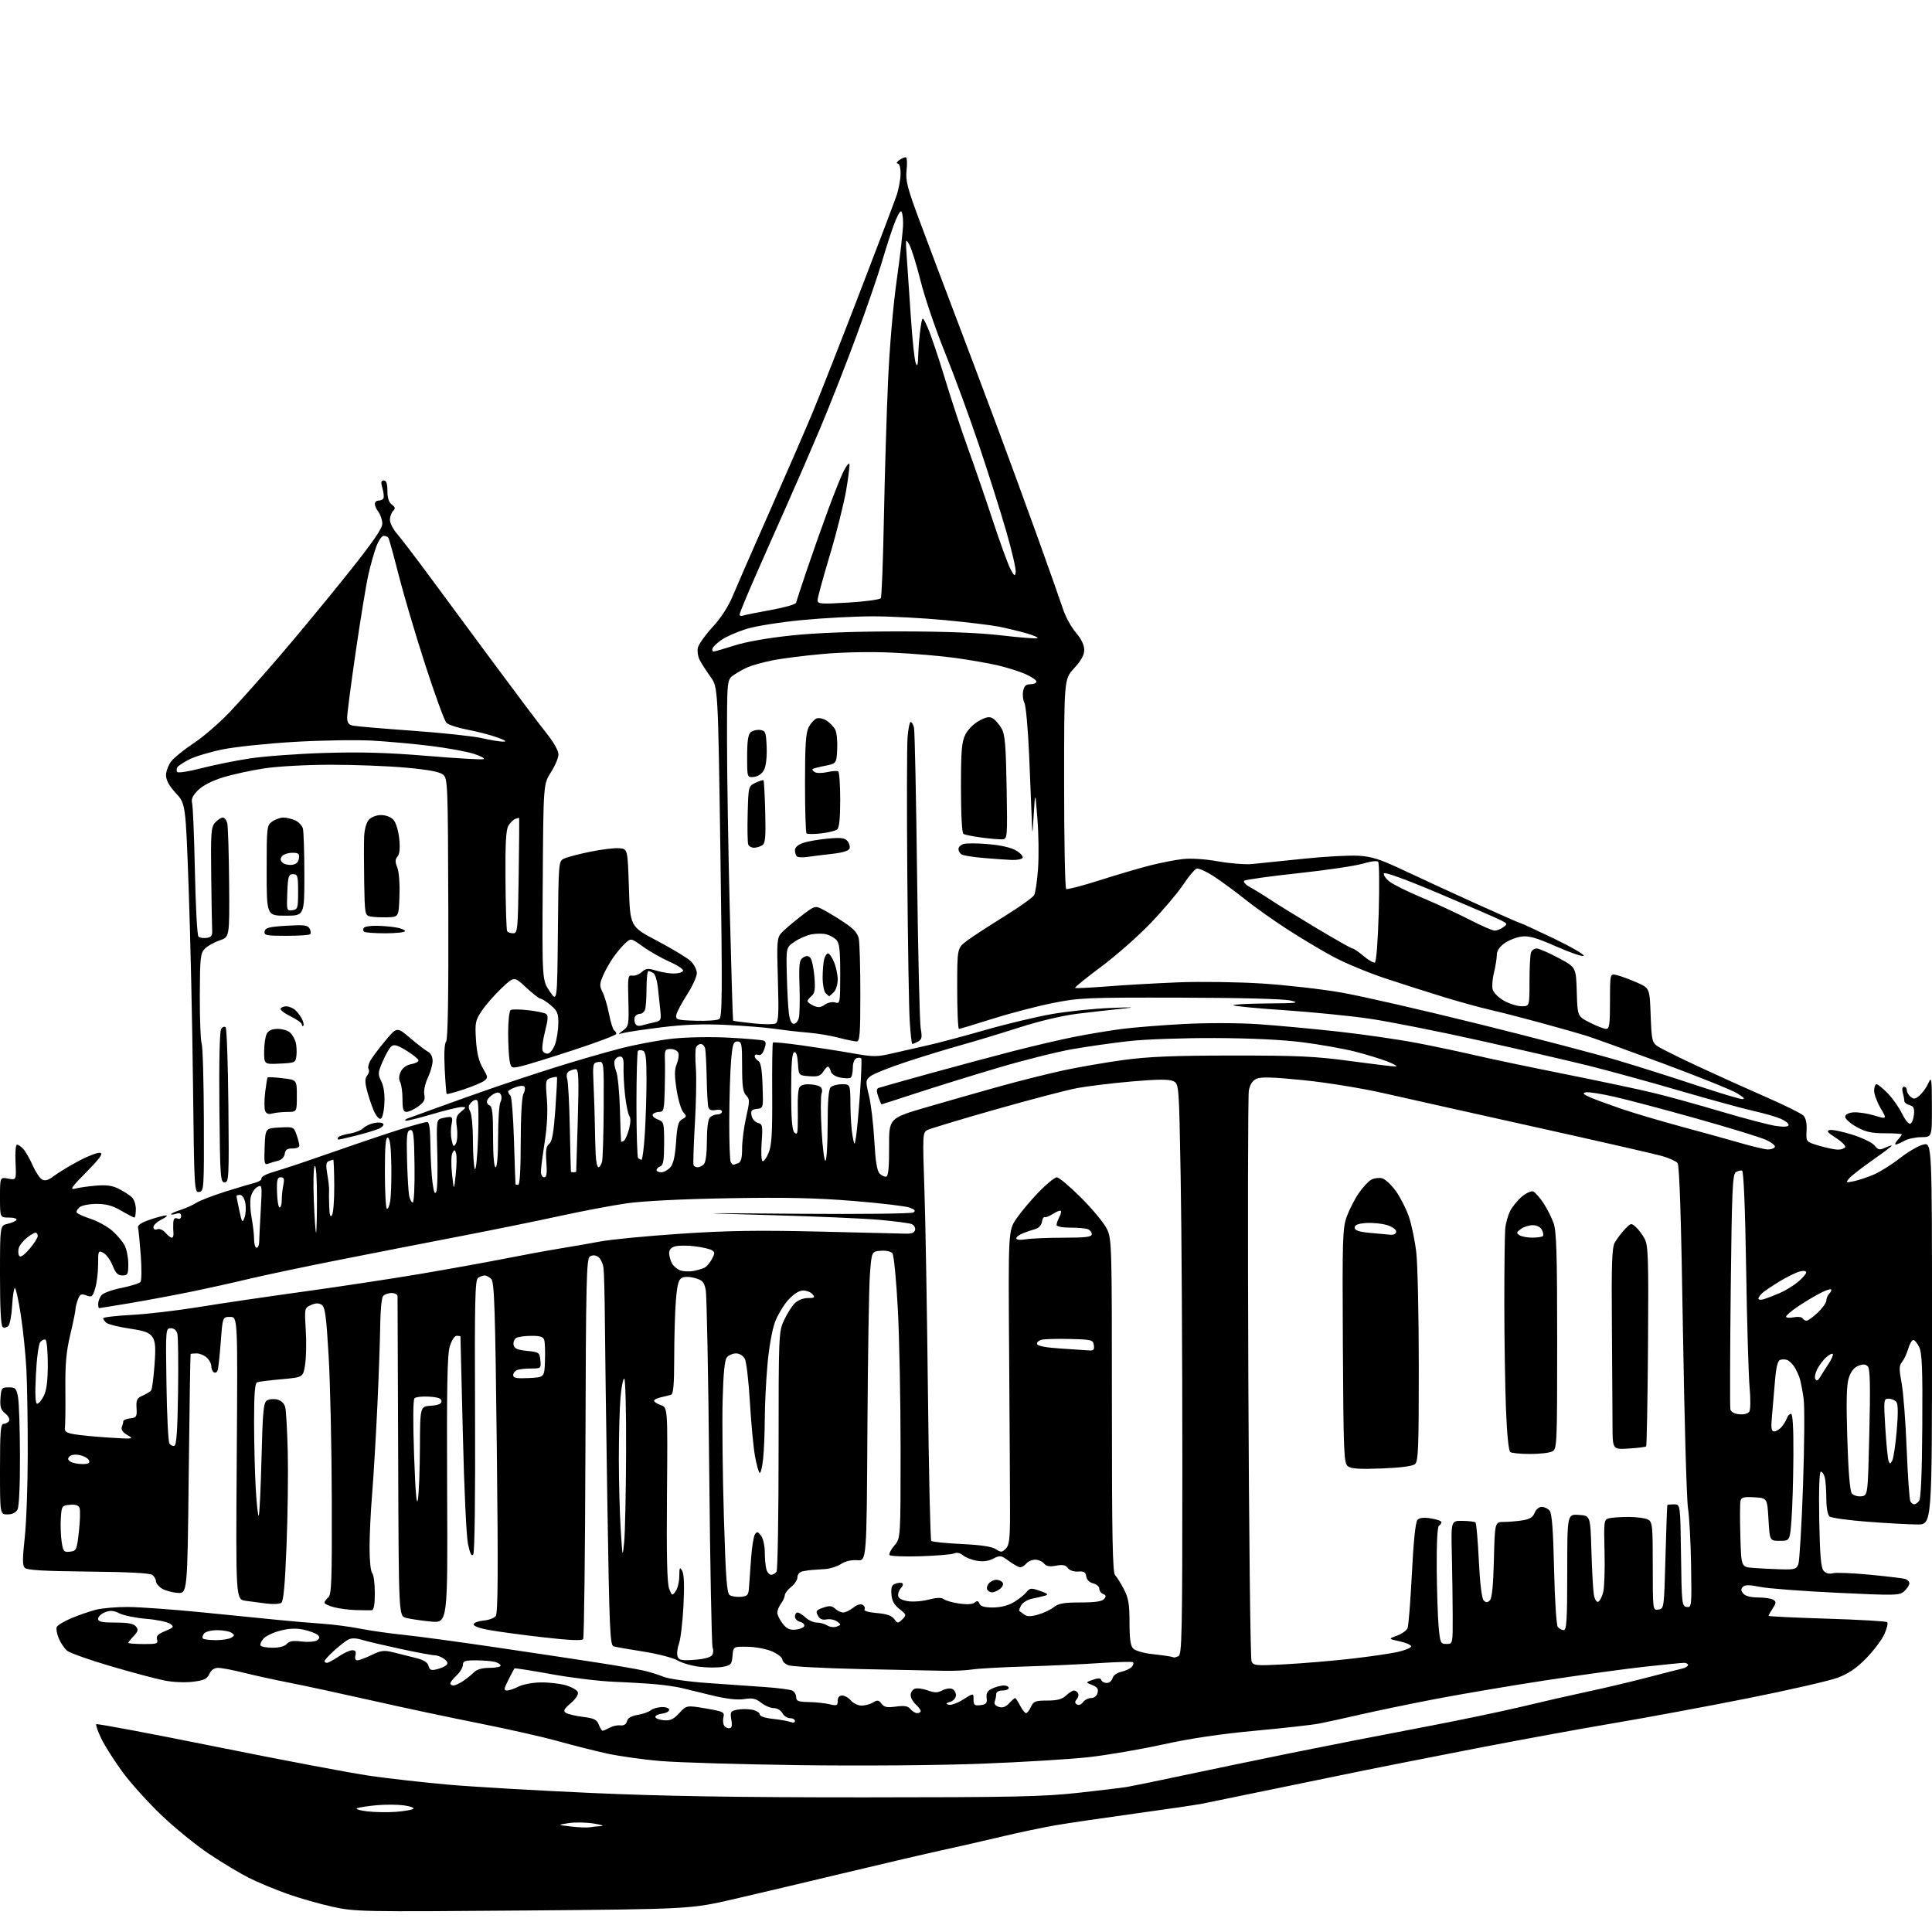 <?xml version="1.0" encoding="UTF-8" standalone="no"?>
<svg 
  version="1.1" 
  xmlns="http://www.w3.org/2000/svg" 
  xmlns:xlink="http://www.w3.org/1999/xlink" 
  xmlns:svg="http://www.w3.org/2000/svg"
  xmlns:rdf="http://www.w3.org/1999/02/22-rdf-syntax-ns#"
  xmlns:cc="http://creativecommons.org/ns#"
  xmlns:dc="http://purl.org/dc/elements/1.1/"
  viewBox="0 0 768 768"
  width="768"
  height="768"
>
<style>svg {background-color: white; }</style>"
<path stroke="none" fill="black" fill-rule="evenodd" d="M208.00,759.46C144.08,759.99 141.15,759.93 132.35,758.01C127.31,756.91 119.21,754.61 114.35,752.89C109.48,751.17 102.55,748.28 98.94,746.47C95.33,744.65 88.20,740.37 83.09,736.95C77.99,733.54 69.50,726.64 64.23,721.62C58.97,716.60 52.02,708.91 48.79,704.52C45.56,700.13 41.75,694.15 40.33,691.24C38.90,688.32 37.98,685.69 38.27,685.39C38.57,685.10 60.12,689.15 86.16,694.41C112.20,699.66 139.57,704.84 147.00,705.91C154.43,706.98 168.38,708.56 178.00,709.41C187.62,710.27 213.28,711.76 235.00,712.73C263.94,714.02 292.95,714.49 343.50,714.48C402.63,714.46 414.79,714.20 428.50,712.69C437.30,711.72 446.07,710.66 448.00,710.34C449.93,710.02 459.82,707.99 470.00,705.82C480.18,703.66 499.46,699.66 512.87,696.93C526.27,694.21 549.22,689.71 563.87,686.94C578.51,684.17 597.02,680.33 605.00,678.41C612.98,676.48 624.78,673.79 631.23,672.42C637.68,671.05 648.26,668.55 654.73,666.86C661.20,665.17 667.51,663.56 668.75,663.28C669.99,663.00 671.00,662.37 671.00,661.88C671.00,661.40 670.31,661.00 669.46,661.00C668.61,661.00 661.52,661.70 653.71,662.56C645.89,663.41 627.90,665.90 613.71,668.07C599.53,670.25 579.76,673.61 569.78,675.54C559.79,677.47 546.66,680.20 540.58,681.60C534.51,682.99 527.28,684.58 524.52,685.12C521.76,685.66 510.27,686.95 499.00,687.99C485.28,689.26 473.14,691.06 462.30,693.45C453.38,695.41 440.11,697.68 432.80,698.50C425.48,699.32 406.23,700.49 390.00,701.11C372.89,701.76 342.64,702.00 318.00,701.68C294.62,701.37 269.72,700.63 262.66,700.04C255.59,699.45 245.81,698.07 240.92,696.98C236.02,695.89 227.37,693.69 221.68,692.10C215.99,690.50 201.92,687.32 190.42,685.04C178.91,682.76 159.82,678.70 148.00,676.02C136.18,673.35 121.55,670.19 115.50,669.00C109.45,667.82 101.05,665.98 96.83,664.92C92.62,663.86 88.08,663.00 86.74,663.00C85.15,663.00 83.94,663.83 83.22,665.42C82.32,667.39 81.11,667.97 76.69,668.52C73.60,668.91 68.73,668.70 65.38,668.03C62.15,667.40 52.53,664.83 44.00,662.33C35.47,659.83 27.65,657.04 26.61,656.14C25.57,655.24 24.12,653.06 23.37,651.31C22.63,649.55 22.25,647.52 22.54,646.81C22.82,646.09 25.41,644.51 28.28,643.30C31.15,642.09 35.52,640.57 38.00,639.92C40.48,639.27 46.33,638.77 51.00,638.80C55.67,638.84 68.72,639.78 80.00,640.90C91.28,642.02 105.00,643.39 110.50,643.94C116.00,644.50 123.92,645.17 128.11,645.45C132.29,645.73 139.04,646.61 143.11,647.41C147.17,648.21 155.00,649.33 160.50,649.89C166.00,650.45 182.65,652.70 197.50,654.90C212.35,657.09 230.56,659.83 237.96,660.99C245.37,662.14 253.40,663.53 255.80,664.07C258.21,664.61 261.78,665.72 263.74,666.53C265.70,667.35 273.40,668.46 280.90,669.00C288.38,669.54 298.77,670.27 304.00,670.62C309.23,670.98 314.17,671.62 314.99,672.06C315.81,672.49 316.49,673.67 316.49,674.68C316.50,676.19 317.36,676.51 321.50,676.59C324.25,676.63 327.96,677.03 329.75,677.46C332.64,678.16 333.00,678.02 333.00,676.12C333.00,674.76 333.63,674.00 334.78,674.00C335.76,674.00 337.33,674.90 338.27,676.00C339.21,677.10 341.12,678.00 342.50,678.00C343.89,678.00 345.95,677.44 347.07,676.75C348.80,675.70 349.33,675.78 350.42,677.25C351.46,678.64 352.62,678.88 356.15,678.39C359.53,677.93 360.89,678.16 361.91,679.39C362.64,680.28 363.86,681.00 364.62,681.00C365.38,681.00 366.00,680.62 366.00,680.15C366.00,679.69 365.10,678.50 364.00,677.50C362.90,676.50 362.00,674.85 362.00,673.81C362.00,672.78 362.73,671.66 363.63,671.31C364.52,670.97 366.82,671.26 368.74,671.95C371.53,672.96 372.70,672.96 374.55,671.97C375.82,671.29 377.57,671.00 378.43,671.34C379.29,671.67 380.00,672.80 380.00,673.85C380.00,674.96 379.05,676.07 377.75,676.49C375.93,677.08 375.82,677.30 377.18,677.67C378.10,677.91 380.69,676.96 382.93,675.55C387.00,672.97 387.00,672.97 387.00,675.55C387.00,677.78 387.38,678.09 389.75,677.82C392.05,677.55 392.45,677.08 392.20,674.93C391.98,672.98 392.53,672.08 394.50,671.18C395.93,670.53 397.97,670.00 399.05,670.00C400.12,670.00 401.00,670.45 401.00,671.00C401.00,671.55 399.88,672.00 398.50,672.00C397.01,672.00 396.00,672.57 396.00,673.42C396.00,674.20 395.74,675.51 395.43,676.33C395.06,677.28 395.64,678.07 397.01,678.50C398.54,678.99 399.75,678.57 401.13,677.10C402.20,675.94 403.27,675.00 403.51,675.00C403.75,675.00 404.65,676.35 405.50,678.00C406.35,679.65 407.42,681.00 407.87,681.00C408.31,681.00 409.19,679.88 409.82,678.50C410.83,676.29 411.57,676.00 416.29,676.00C420.24,676.00 422.18,675.48 423.77,674.00C424.95,672.90 426.36,672.00 426.90,672.00C427.44,672.00 428.17,672.47 428.53,673.04C428.88,673.62 428.66,674.70 428.04,675.45C427.19,676.48 427.20,677.01 428.10,677.56C428.78,677.98 429.83,677.59 430.51,676.65C431.18,675.74 432.63,675.00 433.74,675.00C434.94,675.00 435.99,674.16 436.30,672.95C436.71,671.39 436.19,670.63 434.17,669.83C431.50,668.76 431.50,668.76 434.45,667.73C436.59,666.98 437.51,667.02 437.78,667.85C437.99,668.48 438.98,669.00 439.97,669.00C440.96,669.00 441.99,668.15 442.26,667.11C442.55,666.00 444.02,664.93 445.81,664.54C447.49,664.17 449.36,663.27 449.98,662.52C450.59,661.78 450.74,660.98 450.30,660.74C449.86,660.49 443.88,660.66 437.00,661.11C430.12,661.57 416.85,662.17 407.50,662.46C398.15,662.74 388.70,663.28 386.50,663.64C384.30,664.00 379.35,664.24 375.50,664.17C371.65,664.11 356.66,663.79 342.18,663.48C327.71,663.16 314.77,662.48 313.43,661.97C312.09,661.47 311.00,660.43 311.00,659.68C311.00,658.92 309.22,657.50 307.05,656.52C304.87,655.54 300.48,654.68 297.30,654.62C291.50,654.50 291.50,654.50 291.19,658.22C290.91,661.59 290.56,661.99 287.36,662.59C285.41,662.96 281.29,662.96 278.19,662.59C275.08,662.23 271.11,661.08 269.35,660.05C267.60,659.01 261.51,657.44 255.83,656.54C250.15,655.65 244.79,654.71 243.91,654.45C242.50,654.02 242.23,647.73 241.44,597.73C240.95,566.81 240.50,533.85 240.44,524.50C240.37,515.15 240.13,505.97 239.91,504.11C239.68,502.24 238.71,500.22 237.75,499.61C236.57,498.87 235.50,498.83 234.47,499.51C233.12,500.38 232.91,509.43 232.72,575.50C232.60,616.75 232.19,650.97 231.82,651.55C231.35,652.27 226.35,652.05 215.82,650.84C207.39,649.88 197.67,648.56 194.21,647.92C190.39,647.22 188.06,646.31 188.28,645.63C188.49,645.01 190.27,644.36 192.25,644.19C194.23,644.03 196.38,643.24 197.04,642.45C197.95,641.35 198.06,625.67 197.49,575.45C196.86,520.36 196.51,509.66 195.30,508.44C194.51,507.65 193.33,507.01 192.68,507.02C192.03,507.02 190.85,507.44 190.06,507.94C188.83,508.72 188.65,516.76 188.84,562.68C188.97,594.30 188.69,617.07 188.14,617.88C187.48,618.87 186.89,617.73 186.05,613.88C185.39,610.81 184.50,591.94 183.99,570.00C183.49,548.83 183.07,531.39 183.04,531.25C183.02,531.11 182.34,531.00 181.54,531.00C180.69,531.00 179.54,532.78 178.79,535.25C177.79,538.53 177.56,551.52 177.74,592.38C177.99,645.26 177.99,645.26 171.15,644.58C167.38,644.21 163.00,643.56 161.40,643.13C158.50,642.36 158.50,642.36 158.28,579.43C158.16,544.82 158.05,515.94 158.03,515.25C158.01,514.56 156.93,514.00 155.62,514.00C154.31,514.00 152.80,514.56 152.25,515.25C151.70,515.94 151.21,521.00 151.15,526.50C151.09,532.00 150.58,546.62 150.00,559.00C149.42,571.38 148.48,587.12 147.92,594.00C147.35,600.88 146.89,610.50 146.90,615.40C146.90,620.29 147.37,624.77 147.95,625.35C148.53,625.93 149.00,629.46 149.00,633.20C149.00,637.93 148.62,640.03 147.75,640.09C147.06,640.14 144.25,640.11 141.50,640.03C138.75,639.95 134.81,639.44 132.75,638.90C130.69,638.36 129.00,637.55 129.00,637.08C129.00,636.62 129.68,635.68 130.50,635.00C131.79,633.93 131.99,628.44 131.89,596.13C131.84,575.43 131.27,549.77 130.64,539.10C129.69,522.87 129.23,519.54 127.83,518.66C126.64,517.91 125.41,517.95 123.59,518.78C121.05,519.94 121.02,520.05 121.55,528.72C121.85,533.55 121.72,539.75 121.28,542.50C120.48,547.50 120.48,547.50 111.99,548.26C107.32,548.67 102.94,549.22 102.25,549.47C101.32,549.82 101.00,553.90 101.00,565.22C101.01,573.62 101.30,585.57 101.66,591.76C102.02,597.96 102.55,602.78 102.85,602.48C103.15,602.18 103.64,591.99 103.95,579.83C104.42,561.07 104.74,557.56 106.10,556.71C106.97,556.16 108.84,555.99 110.23,556.34C111.82,556.74 113.01,557.91 113.40,559.45C113.74,560.80 114.18,568.80 114.39,577.21C114.59,585.62 114.38,602.37 113.90,614.43C113.28,630.29 112.69,636.58 111.77,637.18C111.07,637.63 108.47,637.75 106.00,637.45C103.53,637.14 99.75,636.64 97.61,636.34C93.72,635.78 93.72,635.78 94.11,579.64C94.50,523.50 94.50,523.50 91.50,523.50C88.50,523.50 88.50,523.50 87.75,533.50C87.33,539.00 86.77,544.09 86.50,544.81C86.23,545.54 85.56,545.85 85.01,545.50C84.45,545.16 84.00,544.08 84.00,543.10C84.00,542.11 83.18,540.57 82.17,539.65C81.17,538.74 79.37,538.00 78.17,538.00C76.98,538.00 75.90,538.11 75.77,538.25C75.65,538.39 75.31,559.88 75.02,586.00C74.50,633.50 74.50,633.50 70.50,633.19C68.30,633.01 65.49,632.22 64.25,631.41C63.01,630.61 62.00,629.34 62.00,628.60C62.00,627.85 61.38,626.73 60.63,626.10C59.70,625.33 51.42,624.89 35.17,624.73C17.77,624.56 10.76,624.16 9.87,623.27C8.91,622.31 8.90,619.73 9.83,611.27C10.48,605.35 11.02,590.38 11.03,578.00C11.05,565.62 10.81,550.55 10.50,544.50C10.19,538.45 9.19,528.66 8.28,522.75C7.37,516.84 6.31,512.00 5.92,512.00C5.54,512.00 5.05,515.14 4.83,518.98C4.61,522.82 3.93,526.47 3.31,527.09C2.68,527.72 1.69,527.92 1.09,527.55C0.36,527.11 -0.00,520.24 -0.00,507.02C0.00,487.16 0.00,487.16 2.99,486.50C4.63,486.14 6.23,485.43 6.55,484.92C6.86,484.42 5.52,484.00 3.56,484.00C0.00,484.00 0.00,484.00 0.00,475.95C0.00,467.91 0.00,467.91 3.25,468.52C6.50,469.13 6.50,469.13 6.17,462.07C5.98,458.15 6.25,455.00 6.76,455.00C7.27,455.00 8.42,455.80 9.31,456.79C10.20,457.77 11.86,460.68 12.99,463.26C14.13,465.83 15.81,468.36 16.73,468.87C17.94,469.55 19.25,469.15 21.53,467.41C23.26,466.09 27.69,463.41 31.39,461.45C35.09,459.48 38.88,458.05 39.81,458.26C41.08,458.54 39.70,460.46 34.32,465.92C28.42,471.91 27.62,473.08 29.82,472.50C31.29,472.11 35.04,471.57 38.14,471.31C42.23,470.96 44.70,471.30 47.14,472.54C48.99,473.47 51.29,474.93 52.25,475.78C53.26,476.66 54.00,478.72 54.00,480.65C54.00,482.49 53.74,484.00 53.43,484.00C53.11,484.00 50.77,482.78 48.22,481.29C44.80,479.28 42.24,478.57 38.41,478.57C35.55,478.57 32.50,479.17 31.62,479.90C30.74,480.63 30.25,481.59 30.52,482.04C30.80,482.48 33.31,483.61 36.10,484.53C38.90,485.46 42.74,487.59 44.64,489.26C46.55,490.93 48.75,493.56 49.55,495.10C50.35,496.64 51.00,499.95 51.00,502.45C51.00,506.56 50.77,507.00 48.65,507.00C46.85,507.00 45.95,506.09 44.77,503.10C43.93,500.95 42.29,498.69 41.12,498.06C39.08,496.97 39.00,497.13 39.00,502.60C39.00,505.72 38.49,509.97 37.86,512.06C36.83,515.51 36.52,515.77 34.33,514.94C32.28,514.16 31.80,514.39 30.97,516.58C30.44,517.98 30.00,519.74 30.00,520.49C30.00,521.23 29.07,525.77 27.93,530.57C26.32,537.32 25.89,542.26 25.99,552.40C26.06,559.60 25.98,566.38 25.81,567.46C25.56,569.04 26.27,569.56 29.50,570.14C31.70,570.53 38.00,571.14 43.50,571.48C53.07,572.07 53.38,572.03 50.67,570.48C48.85,569.43 48.05,568.32 48.42,567.34C48.74,566.52 49.00,565.45 49.00,564.98C49.00,564.52 50.24,563.99 51.75,563.82C54.26,563.53 54.48,563.17 54.28,559.72C54.08,556.46 54.43,555.77 56.78,554.74C58.27,554.08 59.78,553.15 60.11,552.68C60.45,552.21 61.03,547.77 61.41,542.80C61.95,535.65 61.78,533.32 60.61,531.52C59.42,529.71 57.58,529.03 51.39,528.11C47.14,527.48 43.06,526.46 42.33,525.86C41.60,525.25 41.00,524.43 41.00,524.03C41.00,523.63 46.09,523.03 52.30,522.70C58.52,522.37 70.56,520.96 79.05,519.57C87.55,518.18 106.20,515.43 120.50,513.46C134.80,511.49 155.72,508.31 167.00,506.41C178.28,504.50 193.35,501.77 200.50,500.36C207.65,498.94 217.32,497.16 222.00,496.40C226.68,495.65 234.10,494.35 238.50,493.53C242.90,492.70 257.30,491.31 270.50,490.43C289.21,489.18 301.34,489.00 325.50,489.57C342.55,489.97 358.06,490.35 359.97,490.40C362.43,490.47 363.54,490.03 363.77,488.88C363.95,487.98 363.29,486.94 362.31,486.57C361.33,486.19 355.57,485.44 349.51,484.90C343.46,484.36 324.10,483.52 306.50,483.04C274.50,482.15 274.50,482.15 318.07,482.50C342.03,482.69 362.27,482.45 363.04,481.98C364.10,481.32 363.78,480.87 361.64,480.05C360.11,479.47 350.00,478.27 339.17,477.39C324.32,476.18 312.15,475.92 289.50,476.32C270.86,476.65 255.52,477.42 249.00,478.36C243.22,479.20 231.30,481.45 222.50,483.38C213.70,485.31 195.93,488.92 183.00,491.41C170.07,493.90 148.25,498.17 134.50,500.89C120.75,503.61 104.78,506.98 99.00,508.37C93.22,509.76 82.88,512.06 76.00,513.47C69.12,514.88 58.17,516.92 51.65,518.02C45.13,519.11 39.62,520.00 39.40,520.00C39.18,520.00 39.01,519.21 39.03,518.25C39.05,517.29 39.61,515.78 40.28,514.91C40.95,514.03 44.55,512.71 48.29,511.97C52.02,511.22 55.43,510.14 55.86,509.56C56.30,508.98 56.34,504.23 55.95,499.00C55.56,493.77 55.08,488.84 54.87,488.04C54.62,487.05 56.10,486.03 59.50,484.87C62.25,483.93 65.17,483.15 66.00,483.14C66.83,483.14 66.04,483.86 64.25,484.75C62.46,485.63 61.00,487.00 61.00,487.79C61.00,488.66 61.60,488.98 62.53,488.63C63.39,488.30 64.79,488.90 65.75,490.02C66.68,491.11 67.82,492.00 68.29,492.00C68.75,492.00 69.05,491.21 68.95,490.25C68.85,489.29 68.82,487.44 68.88,486.14C68.97,484.48 69.44,483.96 70.50,484.36C71.43,484.72 72.00,484.36 72.00,483.40C72.00,482.32 71.41,482.05 70.00,482.50C68.90,482.85 68.00,482.91 68.00,482.64C68.00,482.38 69.69,481.62 71.75,480.97C73.81,480.31 76.62,479.05 78.00,478.16C79.38,477.27 84.55,475.26 89.50,473.71C94.45,472.16 99.76,470.57 101.30,470.19C102.84,469.81 104.02,469.05 103.91,468.50C103.80,467.95 105.24,466.99 107.11,466.38C108.97,465.76 112.08,464.78 114.00,464.20C115.92,463.63 125.15,460.48 134.50,457.22C143.85,453.95 155.35,450.09 160.06,448.64C164.77,447.19 169.15,446.00 169.81,446.00C170.64,446.00 171.03,448.82 171.10,455.25C171.15,460.34 171.52,466.98 171.92,470.00C172.43,473.92 172.87,474.99 173.43,473.73C173.87,472.76 174.05,465.93 173.83,458.54C173.46,445.73 173.54,445.09 175.47,444.57C176.59,444.27 178.10,444.02 178.83,444.01C179.79,444.00 179.97,444.84 179.50,447.00C179.14,448.65 179.15,451.43 179.54,453.17C180.14,455.92 180.36,456.10 181.24,454.54C181.79,453.56 181.96,450.74 181.63,448.28C181.10,444.45 181.33,443.54 183.26,441.94C185.40,440.15 185.41,440.07 183.50,440.05C182.40,440.04 177.02,441.36 171.54,442.97C166.06,444.58 161.38,445.71 161.14,445.48C160.91,445.24 161.34,444.83 162.11,444.57C162.87,444.31 167.78,442.53 173.00,440.62C178.22,438.70 187.90,435.26 194.50,432.96C201.10,430.66 212.80,426.79 220.50,424.36C228.20,421.93 239.67,418.59 246.00,416.94C252.32,415.28 262.00,413.45 267.50,412.87C273.18,412.27 282.85,412.11 289.89,412.49C296.70,412.86 302.85,413.39 303.56,413.66C304.52,414.03 304.59,414.87 303.84,417.02C303.20,418.88 302.35,419.69 301.42,419.33C300.64,419.03 300.00,419.26 300.00,419.84C300.00,420.42 300.63,421.26 301.41,421.70C302.42,422.27 302.91,425.05 303.13,431.50C303.45,440.50 303.45,440.50 300.87,440.80C298.76,441.05 298.38,441.53 298.75,443.46C299.00,444.76 300.12,446.06 301.24,446.35C303.11,446.84 303.24,447.46 302.77,453.97C302.49,457.86 302.64,461.28 303.10,461.56C303.56,461.85 304.64,460.39 305.51,458.33C306.76,455.32 307.05,450.68 306.96,434.70C306.89,423.77 307.02,414.64 307.25,414.42C307.47,414.20 312.57,414.69 318.58,415.53C324.58,416.36 333.66,417.77 338.74,418.67C347.36,420.20 348.47,420.20 355.24,418.61C359.23,417.68 365.58,416.23 369.35,415.40C373.12,414.56 383.12,411.89 391.59,409.46C400.05,407.03 412.04,404.17 418.24,403.09C424.43,402.02 434.90,400.93 441.50,400.68C450.74,400.32 451.77,400.39 446.00,400.98C441.88,401.40 434.01,402.28 428.52,402.95C422.40,403.69 413.30,405.84 404.98,408.51C397.53,410.89 387.17,414.03 381.96,415.47C376.76,416.91 366.99,419.90 360.26,422.12C353.53,424.34 347.12,426.91 346.00,427.83C344.06,429.43 344.04,429.76 345.43,435.50C346.23,438.80 347.18,446.80 347.54,453.28C348.02,461.78 348.62,465.48 349.72,466.57C350.55,467.41 351.74,467.91 352.37,467.70C353.13,467.44 353.48,463.56 353.43,455.91C353.37,444.50 353.37,444.50 368.43,440.11C376.72,437.69 389.80,433.96 397.50,431.82C405.20,429.68 416.45,426.86 422.50,425.54C428.55,424.23 439.35,422.36 446.50,421.38C456.53,420.02 466.46,419.61 490.00,419.59C515.96,419.58 522.93,419.90 536.81,421.79C545.78,423.00 553.88,423.98 554.81,423.95C555.74,423.93 554.27,423.04 551.55,421.97C548.83,420.91 542.98,419.12 538.55,418.00C534.12,416.88 524.88,415.24 518.00,414.35C510.00,413.31 497.41,412.70 483.00,412.64C470.62,412.59 455.32,413.13 449.00,413.83C442.68,414.53 432.51,415.97 426.42,417.03C420.32,418.09 407.04,421.41 396.92,424.41C386.79,427.42 372.23,431.93 364.56,434.44C356.90,436.95 350.53,439.00 350.41,439.00C350.29,439.00 349.72,437.63 349.13,435.95C348.34,433.67 348.37,432.80 349.29,432.46C349.95,432.22 358.82,429.71 369.00,426.89C379.18,424.08 394.25,420.03 402.50,417.90C410.75,415.78 422.00,413.16 427.50,412.08C433.00,411.00 441.32,409.62 446.00,409.02C450.68,408.41 461.70,407.53 470.50,407.06C479.69,406.58 492.25,406.60 500.00,407.12C507.43,407.62 521.83,408.95 532.00,410.08C542.17,411.21 556.35,413.26 563.50,414.65C570.65,416.03 581.00,418.22 586.50,419.51C592.00,420.80 607.92,424.14 621.87,426.93C635.83,429.72 651.81,433.11 657.37,434.46C662.94,435.80 675.12,439.17 684.44,441.94C693.75,444.71 703.54,447.27 706.19,447.62C709.44,448.05 711.00,447.90 711.00,447.14C711.00,446.53 709.49,445.40 707.65,444.63C705.81,443.86 700.97,442.49 696.90,441.58C692.83,440.67 679.60,437.04 667.50,433.52C655.40,430.00 639.20,425.54 631.50,423.63C623.80,421.71 604.13,417.17 587.80,413.54C571.46,409.90 551.88,406.03 544.30,404.93C536.71,403.82 521.59,402.32 510.71,401.58C499.82,400.85 490.63,399.97 490.29,399.62C489.95,399.28 495.93,398.95 503.58,398.89C515.69,398.80 516.92,398.64 513.00,397.72C510.27,397.08 493.00,396.63 469.00,396.58C431.55,396.50 428.91,396.62 418.13,398.80C411.88,400.07 401.17,402.88 394.33,405.05C387.50,407.22 381.59,409.00 381.20,409.00C380.82,409.00 380.50,401.77 380.50,392.93C380.50,376.86 380.50,376.86 384.40,373.95C386.54,372.35 393.22,368.00 399.24,364.27C405.26,360.55 410.60,356.74 411.10,355.80C411.60,354.87 412.30,350.13 412.64,345.27C412.99,340.41 412.87,331.50 412.39,325.47C411.51,314.50 411.51,314.50 410.94,323.50C410.38,332.50 410.38,332.50 410.14,325.50C410.01,321.65 409.54,310.15 409.09,299.94C408.64,289.73 407.80,280.50 407.23,279.43C406.65,278.35 406.42,276.25 406.71,274.74C407.11,272.67 407.81,272.00 409.62,272.00C410.93,272.00 412.00,271.52 412.00,270.94C412.00,270.36 410.04,269.02 407.65,267.97C405.26,266.91 400.30,265.35 396.63,264.49C392.95,263.64 385.34,262.31 379.72,261.53C374.10,260.75 362.98,259.81 355.00,259.44C346.08,259.03 335.30,259.23 327.00,259.97C319.57,260.63 310.53,261.79 306.89,262.54C303.26,263.29 298.98,264.47 297.39,265.16C295.80,265.84 293.26,267.24 291.75,268.27C289.00,270.14 289.00,270.14 289.00,294.32C289.00,307.62 289.49,338.07 290.10,362.00C290.70,385.93 291.30,405.61 291.42,405.74C291.54,405.87 295.08,406.34 299.29,406.79C303.50,407.24 307.57,407.26 308.33,406.83C309.46,406.20 309.63,402.99 309.22,389.51C308.76,374.29 308.87,372.80 310.61,370.86C311.65,369.70 315.08,366.77 318.22,364.34C323.95,359.92 323.95,359.92 327.22,361.61C329.02,362.54 332.80,364.84 335.63,366.72C339.42,369.23 340.94,370.94 341.39,373.19C341.72,374.87 342.00,384.74 342.00,395.12C342.00,410.95 341.77,414.00 340.55,414.00C339.75,414.00 336.52,413.33 333.36,412.51C330.21,411.68 324.71,410.77 321.15,410.48C317.59,410.19 311.71,409.51 308.09,408.98C304.47,408.45 295.65,407.75 288.50,407.41C279.38,406.98 271.77,407.27 263.00,408.36C256.12,409.22 249.38,410.22 248.00,410.58C245.50,411.23 245.50,411.23 247.78,409.54C249.93,407.94 250.04,407.26 249.78,397.67C249.52,388.25 249.64,387.52 251.35,387.82C252.36,387.99 254.05,387.36 255.10,386.41C256.73,384.93 257.56,384.85 260.87,385.84C262.99,386.48 266.12,387.00 267.81,387.00C269.50,387.00 271.17,386.54 271.51,385.98C271.87,385.40 269.59,383.83 266.32,382.38C263.12,380.97 258.31,378.25 255.64,376.33C250.79,372.85 250.79,372.85 248.44,375.06C247.14,376.27 244.96,378.89 243.59,380.88C242.22,382.87 240.42,386.11 239.60,388.08C238.32,391.17 238.31,392.03 239.51,394.36C240.28,395.84 241.44,399.75 242.09,403.05C242.74,406.35 243.66,409.29 244.13,409.58C244.61,409.88 245.00,410.51 245.00,410.98C245.00,411.46 237.34,414.35 227.97,417.42C218.60,420.49 209.20,423.40 207.07,423.87C203.31,424.72 203.18,424.65 202.60,421.75C202.27,420.10 202.00,415.01 202.00,410.43C202.00,405.86 202.44,401.84 202.99,401.51C203.53,401.17 206.63,401.20 209.86,401.56C213.10,401.93 216.31,402.58 217.00,403.00C217.97,403.60 217.91,405.08 216.67,409.94C215.81,413.33 215.36,416.78 215.68,417.60C215.99,418.43 216.98,418.96 217.88,418.79C218.77,418.62 220.04,416.91 220.69,414.99C221.35,413.07 221.91,409.40 221.94,406.84C221.99,402.83 221.57,401.82 218.92,399.59C217.23,398.17 215.41,397.00 214.88,397.00C214.35,397.00 211.77,394.99 209.14,392.53C204.37,388.07 204.37,388.07 199.26,392.94C196.45,395.61 192.94,399.65 191.45,401.90C188.96,405.66 188.78,406.61 189.21,413.40C189.55,418.63 190.35,421.92 191.93,424.60C194.03,428.17 194.06,428.48 192.44,429.67C191.49,430.36 187.82,431.90 184.29,433.07C180.76,434.24 177.73,435.05 177.56,434.85C177.39,434.66 177.04,430.14 176.77,424.81C176.47,418.75 176.68,414.72 177.33,414.07C178.03,413.37 178.32,396.12 178.21,361.26C178.05,311.37 177.98,309.44 176.11,307.91C174.77,306.81 170.19,305.95 161.33,305.15C154.28,304.51 140.85,303.99 131.50,304.00C121.84,304.01 110.40,304.63 105.00,305.45C99.78,306.24 92.39,307.86 88.58,309.04C84.27,310.38 80.55,312.29 78.72,314.12C76.59,316.26 75.94,317.67 76.37,319.28C76.70,320.50 77.19,332.73 77.48,346.45C77.76,360.17 78.39,371.79 78.88,372.28C79.37,372.77 80.83,373.02 82.13,372.83C83.96,372.58 84.46,371.92 84.34,370.00C84.26,368.62 84.08,358.83 83.96,348.23C83.75,330.92 83.91,328.76 85.52,326.98C86.50,325.89 87.87,325.00 88.55,325.00C89.23,325.00 90.04,326.01 90.34,327.25C90.65,328.49 90.98,339.18 91.08,351.00C91.25,372.50 91.25,372.50 87.37,373.80C85.24,374.51 82.60,375.98 81.50,377.07C79.66,378.89 79.49,380.43 79.43,395.78C79.40,404.98 79.72,413.51 80.15,414.74C80.59,415.97 80.99,429.70 81.04,445.24C81.13,472.59 81.07,473.51 79.17,473.81C77.25,474.10 77.20,473.13 76.72,430.81C76.45,406.99 75.68,372.20 75.01,353.50C73.79,319.50 73.79,319.50 69.89,315.27C67.24,312.40 66.00,310.12 66.00,308.16C66.00,306.57 66.95,304.06 68.12,302.58C69.28,301.10 73.27,297.89 76.99,295.44C80.71,292.99 87.09,287.49 91.18,283.21C95.26,278.94 104.38,268.70 111.44,260.47C118.50,252.24 130.51,237.69 138.14,228.15C148.23,215.51 151.99,210.08 151.97,208.15C151.95,206.69 151.28,204.63 150.47,203.56C149.66,202.49 149.00,201.03 149.00,200.31C149.00,199.59 149.65,199.00 150.44,199.00C151.23,199.00 152.12,198.61 152.41,198.14C152.70,197.67 152.54,195.87 152.04,194.14C151.33,191.66 151.44,191.00 152.57,191.00C153.58,191.00 154.00,192.22 154.00,195.14C154.00,197.92 154.57,199.70 155.75,200.57C157.15,201.61 157.25,202.12 156.25,203.13C155.56,203.83 155.00,205.42 155.00,206.67C155.00,207.91 156.28,210.41 157.85,212.22C159.42,214.02 165.19,221.57 170.67,229.00C176.15,236.43 187.79,252.18 196.54,264.00C205.29,275.82 214.60,288.18 217.22,291.45C220.02,294.94 222.00,298.42 222.00,299.86C222.00,301.22 220.65,304.43 219.00,307.00C216.00,311.68 216.00,311.68 215.75,350.65C215.50,389.62 215.50,389.62 218.50,394.06C221.50,398.50 221.50,398.50 221.77,370.40C222.03,342.31 222.03,342.31 224.34,341.26C225.61,340.68 230.32,339.45 234.81,338.54C239.31,337.62 244.45,337.01 246.24,337.19C249.50,337.50 249.50,337.50 250.00,352.93C250.50,368.35 250.50,368.35 261.26,374.01C267.17,377.12 273.13,380.72 274.51,382.01C275.88,383.29 277.00,385.48 277.00,386.85C277.00,388.23 275.23,392.09 273.08,395.43C270.92,398.77 269.01,402.40 268.83,403.50C268.53,405.34 269.13,405.52 276.50,405.76C280.90,405.90 285.13,405.60 285.91,405.10C287.12,404.32 287.18,394.70 286.37,338.69C285.41,273.20 285.41,273.20 282.46,269.08C280.83,266.81 278.90,263.81 278.16,262.40C277.42,261.00 277.10,258.74 277.44,257.39C277.78,256.03 280.42,252.35 283.31,249.20C286.70,245.51 289.59,241.01 291.46,236.49C293.05,232.65 299.73,217.35 306.30,202.50C312.87,187.65 320.48,170.10 323.22,163.50C325.96,156.90 334.18,135.97 341.49,117.00C348.80,98.03 355.50,80.35 356.39,77.72C357.28,75.08 358.00,71.15 358.00,68.97C358.00,66.56 357.53,65.00 356.81,65.00C356.15,65.00 356.49,64.36 357.55,63.59C358.61,62.81 359.80,62.37 360.19,62.62C360.58,62.86 360.66,65.18 360.37,67.78C359.92,71.82 360.70,74.80 365.82,88.50C369.10,97.30 375.46,114.17 379.96,126.00C384.46,137.82 391.74,157.18 396.15,169.00C400.56,180.82 407.89,200.85 412.45,213.50C417.00,226.15 421.53,238.97 422.52,242.00C423.50,245.03 425.81,249.27 427.65,251.43C429.81,253.96 431.00,256.41 431.00,258.32C431.00,260.38 429.79,262.59 427.00,265.62C423.00,269.96 423.00,269.96 423.00,311.42C423.00,334.22 423.37,353.11 423.82,353.39C424.28,353.67 430.24,352.12 437.07,349.94C443.91,347.76 452.88,345.12 457.00,344.07C461.12,343.01 466.98,341.86 470.00,341.51C473.38,341.11 478.84,341.46 484.17,342.40C488.93,343.24 495.01,343.72 497.67,343.47C500.33,343.22 509.41,342.29 517.86,341.40C526.31,340.51 536.21,339.96 539.86,340.16C545.41,340.48 548.47,341.47 558.50,346.20C565.10,349.31 578.03,355.26 587.23,359.43C596.43,363.59 604.20,367.00 604.49,367.00C604.78,367.00 610.65,369.71 617.55,373.02C624.45,376.34 629.84,379.44 629.55,379.93C629.25,380.41 624.40,378.78 618.77,376.30C610.73,372.76 607.74,371.91 604.81,372.30C602.77,372.57 599.72,373.77 598.05,374.97C596.05,376.39 595.00,377.99 595.00,379.63C595.00,380.99 594.50,384.10 593.89,386.54C593.27,388.97 593.03,392.00 593.35,393.28C593.68,394.58 595.65,396.56 597.85,397.80C600.01,399.01 603.17,400.00 604.89,400.00C608.00,400.00 608.00,400.00 608.00,390.08C608.00,384.63 608.27,379.45 608.61,378.58C608.94,377.71 609.95,377.01 610.86,377.03C611.76,377.05 615.65,378.74 619.50,380.78C626.50,384.50 626.50,384.50 626.79,394.25C627.07,404.00 627.07,404.00 632.00,406.50C634.71,407.88 637.62,409.00 638.47,409.00C639.75,409.00 640.00,407.22 640.00,397.98C640.00,386.96 640.00,386.96 642.75,387.63C644.26,388.00 647.81,389.31 650.63,390.54C655.77,392.79 655.77,392.79 656.16,403.54C656.53,413.49 656.74,414.42 658.92,415.90C660.21,416.78 667.40,420.36 674.89,423.85C682.37,427.34 694.54,432.83 701.93,436.06C709.31,439.28 716.03,442.60 716.86,443.44C717.85,444.42 718.30,446.50 718.14,449.42C717.91,453.90 717.91,453.90 723.14,455.45C726.01,456.30 729.38,457.00 730.62,457.00C731.87,457.00 733.15,456.57 733.48,456.04C733.81,455.51 732.14,453.84 729.79,452.33C726.43,450.18 725.90,449.50 727.35,449.20C728.37,448.99 732.42,449.82 736.35,451.06C740.28,452.29 744.25,454.22 745.16,455.35C746.59,457.13 747.17,457.25 749.41,456.22C750.83,455.57 752.00,455.22 752.00,455.44C752.00,455.66 748.51,458.28 744.25,461.27C739.98,464.25 735.83,467.50 735.02,468.48C733.63,470.15 733.76,470.21 737.02,469.53C738.93,469.13 742.52,467.92 745.00,466.85C747.48,465.77 752.12,462.84 755.32,460.33C758.52,457.81 762.68,455.41 764.57,454.98C768.00,454.21 768.00,454.21 768.00,530.11C768.00,606.00 768.00,606.00 762.25,606.00C759.09,605.99 750.21,605.52 742.53,604.93C734.84,604.35 727.98,603.40 727.28,602.82C726.50,602.17 725.99,599.37 725.99,595.63C725.98,592.26 725.70,588.49 725.37,587.25C725.04,586.01 724.33,585.00 723.81,585.00C723.21,585.00 722.97,592.23 723.17,603.85C723.42,617.91 723.85,623.11 724.86,624.34C725.76,625.42 727.04,625.78 728.61,625.38C729.91,625.06 736.50,625.32 743.24,625.97C749.98,626.62 756.29,627.37 757.25,627.64C758.21,627.91 759.00,628.71 759.00,629.41C759.00,630.12 758.09,631.51 756.99,632.51C755.08,634.24 753.69,634.27 730.24,633.15C716.63,632.51 702.90,631.46 699.72,630.82C695.43,629.95 693.65,629.95 692.81,630.79C691.97,631.63 692.01,632.31 692.96,633.46C693.78,634.44 695.94,635.01 698.87,635.02C701.42,635.02 704.14,635.44 704.92,635.93C706.13,636.70 706.09,637.21 704.67,639.38C703.75,640.78 703.00,642.11 703.00,642.33C703.00,642.55 713.46,643.05 726.25,643.45C739.04,643.84 749.82,644.47 750.20,644.84C750.59,645.20 750.08,647.34 749.08,649.58C748.08,651.82 744.83,656.13 741.87,659.16C737.98,663.15 734.84,665.29 730.50,666.92C727.20,668.15 711.11,671.84 694.74,675.10C678.37,678.36 654.30,682.83 641.24,685.03C628.18,687.23 603.55,691.75 586.50,695.06C569.45,698.38 550.10,702.19 543.50,703.52C536.90,704.85 520.48,708.23 507.00,711.02C493.52,713.80 480.41,716.50 477.85,717.00C475.30,717.50 463.15,719.29 450.85,720.97C438.56,722.66 424.45,724.73 419.51,725.59C414.56,726.45 404.88,728.48 398.01,730.12C391.13,731.76 380.55,734.17 374.50,735.48C368.45,736.80 351.35,740.78 336.50,744.34C321.65,747.90 301.62,752.63 292.00,754.86C274.50,758.90 274.50,758.90 208.00,759.46zM234.50,726.37C235.60,726.18 237.62,725.97 239.00,725.89C240.38,725.81 239.03,725.36 236.00,724.88C232.97,724.40 228.47,724.32 226.00,724.72C221.50,725.43 221.50,725.43 227.00,726.07C230.03,726.42 233.40,726.56 234.50,726.37zM157.50,720.23C160.80,719.97 163.86,719.43 164.31,719.02C164.75,718.62 163.06,718.01 160.54,717.66C158.03,717.32 153.16,717.29 149.73,717.60C146.31,717.91 142.82,718.45 142.00,718.79C141.18,719.13 142.97,719.70 146.00,720.05C149.03,720.40 154.20,720.48 157.50,720.23zM239.54,688.00C239.87,688.00 241.11,687.46 242.32,686.80C243.52,686.14 245.45,685.72 246.62,685.86C248.00,686.02 248.91,685.44 249.24,684.21C249.57,682.93 250.95,682.11 253.46,681.70C255.50,681.37 257.84,680.55 258.64,679.89C259.44,679.22 261.42,678.64 263.05,678.59C264.70,678.54 266.00,679.02 266.00,679.68C266.00,680.33 264.76,681.01 263.25,681.18C261.74,681.36 260.50,681.95 260.50,682.50C260.50,683.05 261.98,683.64 263.79,683.82C266.41,684.07 267.67,683.50 270.00,681.00C272.93,677.86 272.93,677.86 280.53,679.13C287.19,680.25 288.06,680.64 287.63,682.30C287.36,683.34 287.38,684.82 287.68,685.60C287.97,686.37 288.90,687.00 289.74,687.00C290.91,687.00 291.14,686.22 290.71,683.61C290.21,680.49 290.40,680.17 293.08,679.63C294.69,679.31 297.35,679.32 299.00,679.65C300.65,679.98 302.00,680.81 302.00,681.49C302.00,682.24 304.05,682.94 307.25,683.28C310.14,683.58 313.29,684.15 314.25,684.52C315.28,684.93 316.00,684.76 316.00,684.11C316.00,683.50 315.12,683.00 314.04,683.00C312.95,683.00 311.59,682.10 311.00,681.00C310.40,679.88 308.91,679.00 307.60,679.00C306.32,679.00 304.06,678.05 302.58,676.88C300.41,675.18 299.08,674.89 295.84,675.41C293.16,675.84 288.86,675.35 283.14,673.98C278.39,672.84 272.93,671.51 271.00,671.02C269.07,670.54 264.57,669.88 261.00,669.55C257.43,669.22 249.78,668.76 244.00,668.53C238.22,668.30 227.04,666.94 219.14,665.50C211.24,664.07 204.65,663.03 204.51,663.20C204.36,663.36 203.28,665.41 202.10,667.75C200.28,671.37 200.19,672.00 201.53,672.00C202.39,672.00 204.45,671.30 206.09,670.45C207.74,669.60 211.66,668.85 214.79,668.79C217.93,668.73 222.44,669.23 224.80,669.89C227.17,670.56 229.36,671.79 229.68,672.62C230.05,673.57 229.00,675.22 226.88,677.04C224.19,679.35 223.78,680.13 224.90,680.87C225.68,681.39 228.74,682.11 231.71,682.48C236.19,683.04 237.27,683.57 238.03,685.58C238.54,686.91 239.22,688.00 239.54,688.00zM180.25,669.99C180.94,669.99 182.67,669.20 184.10,668.24C185.53,667.28 187.47,665.71 188.42,664.75C189.55,663.61 191.68,663.00 194.57,663.00C197.01,663.00 199.00,662.60 199.00,662.12C199.00,661.63 197.99,660.96 196.75,660.63C195.51,660.30 192.14,660.02 189.25,660.01C184.83,660.00 184.00,660.29 184.00,661.83C184.00,662.83 182.88,664.71 181.50,666.00C180.12,667.29 179.00,668.72 179.00,669.17C179.00,669.63 179.56,670.00 180.25,669.99zM173.69,663.55C175.23,663.17 176.95,662.41 177.50,661.86C178.17,661.20 177.85,660.39 176.56,659.43C175.49,658.64 173.79,658.00 172.77,658.00C171.76,658.00 165.66,656.86 159.21,655.47C152.77,654.08 145.88,652.46 143.89,651.86C141.39,651.11 139.70,651.09 138.35,651.81C137.29,652.38 134.75,654.37 132.71,656.24C130.67,658.11 129.00,659.95 129.00,660.32C129.00,660.69 129.43,661.00 129.96,661.00C130.48,661.00 132.57,659.88 134.60,658.50C136.62,657.12 139.07,656.00 140.05,656.00C141.32,656.00 141.67,656.56 141.29,658.00C140.96,659.24 141.26,660.00 142.07,660.00C142.78,660.00 145.33,659.05 147.74,657.88C151.56,656.03 152.66,655.91 156.55,656.88C159.00,657.50 162.98,658.50 165.41,659.10C168.44,659.86 169.99,660.84 170.35,662.23C170.78,663.88 171.39,664.12 173.69,663.55zM510.91,661.58C517.83,661.21 529.54,660.22 536.91,659.39C544.29,658.56 552.68,657.34 555.56,656.69C558.45,656.04 560.87,655.05 560.96,654.50C561.05,653.95 559.03,653.04 556.48,652.48C551.83,651.46 551.83,651.46 555.32,650.20C557.24,649.51 559.13,648.17 559.53,647.22C559.92,646.27 560.69,636.50 561.25,625.50C561.89,612.65 562.68,605.04 563.45,604.21C564.28,603.32 565.96,603.13 568.83,603.59C571.12,603.96 573.00,604.62 573.00,605.07C573.00,605.52 572.55,606.16 572.00,606.50C571.39,606.88 571.05,613.46 571.12,623.31C571.19,632.21 571.53,642.65 571.87,646.50C572.47,653.13 572.63,653.50 575.00,653.50C577.50,653.50 577.50,653.50 577.47,642.50C577.46,636.45 577.30,625.42 577.13,618.00C576.81,604.50 576.81,604.50 581.38,604.56C583.90,604.60 586.22,604.89 586.55,605.22C586.88,605.55 587.47,612.38 587.86,620.40C588.31,629.57 589.03,635.43 589.79,636.19C590.74,637.14 591.27,637.13 592.24,636.16C593.09,635.31 593.61,630.12 593.85,619.96C594.22,605.00 594.22,605.00 597.86,604.99C599.86,604.98 603.22,604.69 605.33,604.35C608.11,603.89 609.41,603.06 610.05,601.36C610.56,600.02 611.77,599.00 612.85,599.00C613.90,599.00 615.33,599.69 616.02,600.53C616.92,601.61 617.43,608.32 617.77,623.78C618.04,635.96 618.69,646.05 619.25,646.75C619.80,647.44 620.86,648.00 621.62,648.00C622.75,648.00 623.00,643.86 623.00,624.95C623.00,601.89 623.00,601.89 627.60,602.20C632.20,602.50 632.20,602.50 632.61,616.50C632.83,624.20 633.27,631.99 633.57,633.81C633.88,635.68 634.61,636.96 635.26,636.75C635.89,636.54 636.80,634.85 637.28,633.00C637.76,631.15 638.01,623.89 637.83,616.87C637.52,604.80 637.61,604.07 639.50,603.56C640.60,603.27 644.12,603.02 647.32,603.01C650.51,603.01 654.00,603.47 655.07,604.04C656.87,605.00 657.00,606.29 657.00,622.60C657.00,640.14 657.00,640.14 659.25,639.82C661.48,639.50 661.51,639.31 662.05,619.00C662.36,607.73 662.69,598.39 662.80,598.25C662.91,598.11 664.12,598.00 665.48,598.00C667.96,598.00 667.96,598.00 668.23,618.25C668.49,637.63 668.59,638.51 670.50,638.79C672.44,639.07 672.49,638.58 672.23,622.29C672.09,613.05 671.53,602.80 671.00,599.50C670.47,596.20 669.56,564.28 668.99,528.58C668.28,483.93 667.61,463.24 666.85,462.32C666.24,461.58 663.43,460.32 660.62,459.52C657.80,458.72 635.25,453.57 610.50,448.07C585.75,442.58 558.56,436.50 550.09,434.57C541.45,432.61 527.46,430.33 518.27,429.40C506.14,428.17 501.25,428.02 499.49,428.82C497.89,429.55 496.89,431.08 496.44,433.48C496.07,435.44 495.98,486.87 496.23,547.77C496.48,608.67 497.05,659.34 497.50,660.38C498.25,662.12 499.18,662.21 510.91,661.58zM276.09,659.80C279.86,659.53 282.50,658.82 283.07,657.93C283.57,657.14 283.66,655.83 283.28,655.00C282.89,654.17 282.29,622.67 281.93,585.00C281.58,547.33 280.95,514.82 280.54,512.77C279.90,509.59 279.26,508.89 276.25,508.06C274.09,507.46 272.05,507.44 271.01,508.00C269.70,508.69 269.15,510.86 268.66,517.20C268.30,521.77 268.01,531.93 268.01,539.78C268.00,550.33 267.67,554.16 266.75,554.45C266.06,554.66 264.26,555.10 262.75,555.44C261.24,555.77 260.00,556.39 260.00,556.83C260.00,557.26 261.22,558.04 262.71,558.57C265.42,559.52 265.42,559.52 265.13,594.01C264.92,618.35 265.18,629.38 265.99,631.50C267.10,634.38 267.20,634.42 268.57,632.56C269.36,631.49 270.01,628.79 270.03,626.56C270.06,623.09 270.22,622.78 271.17,624.42C271.92,625.70 272.09,630.26 271.69,638.22C271.36,644.75 270.55,651.60 269.89,653.42C269.23,655.25 268.99,657.53 269.36,658.49C269.92,659.96 271.00,660.17 276.09,659.80zM466.67,658.88C466.76,658.95 467.55,658.73 468.42,658.39C469.84,657.85 470.00,650.11 470.00,581.14C470.00,538.99 469.70,487.92 469.33,467.65C468.67,430.81 468.67,430.81 466.33,429.74C464.64,428.97 459.95,429.02 449.74,429.91C441.91,430.59 432.12,431.79 428.00,432.57C423.88,433.35 409.25,437.19 395.50,441.10C381.75,445.01 369.64,448.67 368.60,449.22C366.77,450.19 366.72,451.21 367.47,472.87C367.89,485.32 368.52,521.68 368.87,553.67C369.22,585.66 369.82,612.15 370.20,612.54C370.59,612.92 375.99,613.47 382.20,613.77C389.80,614.12 394.26,614.79 395.81,615.80C397.89,617.16 398.29,617.14 399.81,615.62C401.22,614.21 401.50,611.82 401.50,601.21C401.50,594.22 401.34,566.15 401.15,538.83C400.79,489.16 400.79,489.16 404.11,484.33C405.94,481.67 409.94,476.91 413.01,473.75C416.09,470.59 419.28,468.00 420.12,468.00C420.95,468.00 425.32,471.68 429.82,476.18C434.31,480.68 438.90,486.22 440.00,488.50C441.94,492.51 442.00,494.65 442.00,558.74C442.00,611.36 442.26,625.13 443.29,626.18C444.00,626.91 445.57,629.43 446.79,631.78C448.58,635.26 449.00,637.74 449.00,644.96C449.00,651.53 449.39,654.25 450.50,655.36C451.32,656.18 454.59,657.14 457.75,657.49C460.91,657.84 464.18,658.27 465.00,658.45C465.82,658.62 466.58,658.82 466.67,658.88zM108.44,655.00C111.08,655.00 113.24,654.41 114.01,653.48C114.95,652.36 116.46,652.11 119.89,652.52C122.42,652.83 125.17,652.63 125.99,652.08C127.09,651.34 127.19,650.79 126.36,649.96C125.75,649.35 123.31,648.41 120.94,647.88C117.89,647.19 115.16,647.27 111.57,648.17C108.78,648.86 105.72,650.29 104.77,651.35C103.82,652.40 103.28,653.65 103.58,654.13C103.88,654.61 106.06,655.00 108.44,655.00zM57.00,653.54C62.34,653.57 62.94,653.37 62.43,651.76C61.99,650.38 62.74,649.59 65.64,648.38C69.13,646.92 69.29,646.68 67.63,645.47C66.64,644.75 62.38,643.86 58.16,643.51C53.95,643.15 49.15,642.18 47.50,641.35C45.19,640.19 43.86,640.08 41.75,640.89C40.24,641.48 39.00,642.64 39.00,643.48C39.00,644.69 40.38,645.00 45.88,645.00C50.83,645.00 53.11,645.43 54.02,646.53C55.07,647.79 54.92,648.45 53.15,650.34C51.97,651.60 51.00,652.82 51.00,653.06C51.00,653.30 53.70,653.52 57.00,653.54zM85.92,651.98C88.44,651.98 91.17,651.53 92.00,650.98C93.33,650.11 93.33,649.89 92.00,649.02C91.17,648.47 88.64,648.02 86.37,648.02C84.10,648.01 81.74,648.60 81.13,649.34C80.52,650.08 80.31,650.98 80.68,651.34C81.04,651.70 83.40,651.99 85.92,651.98zM316.29,647.80C317.97,647.64 319.51,646.99 319.71,646.38C319.92,645.76 319.16,645.01 318.04,644.72C316.92,644.43 316.00,643.47 316.00,642.59C316.00,641.72 316.47,641.00 317.04,641.00C317.61,641.00 319.05,641.90 320.23,643.00C321.41,644.10 323.42,645.00 324.70,645.00C325.98,645.00 327.86,645.52 328.88,646.16C329.90,646.79 331.58,646.99 332.62,646.59C334.40,645.90 334.41,645.79 332.75,644.57C331.79,643.86 329.91,643.49 328.59,643.74C326.89,644.06 325.86,643.61 325.10,642.19C324.17,640.44 324.43,640.05 327.18,639.09C329.71,638.20 330.66,638.28 331.99,639.49C332.91,640.32 334.35,641.00 335.19,641.00C336.04,641.00 337.83,640.13 339.18,639.08C340.68,637.89 342.13,637.46 342.94,637.96C343.66,638.41 343.98,639.22 343.64,639.77C343.28,640.35 345.26,640.94 348.53,641.21C352.42,641.53 354.45,642.23 355.46,643.58C356.82,645.42 356.95,645.42 358.68,643.73C360.41,642.02 360.36,641.86 357.53,639.60C355.38,637.89 354.51,636.27 354.35,633.67C354.17,630.85 354.54,629.96 356.14,629.46C357.24,629.11 358.42,629.09 358.76,629.43C359.09,629.76 358.83,630.57 358.18,631.22C357.53,631.87 357.00,633.16 357.00,634.09C357.00,635.24 358.16,635.99 360.61,636.45C362.62,636.83 366.35,636.58 369.04,635.89C372.43,635.02 374.27,634.97 375.19,635.70C375.91,636.28 378.67,637.06 381.31,637.44C384.35,637.88 386.61,637.74 387.45,637.05C388.43,636.23 388.91,636.33 389.35,637.47C389.76,638.55 391.35,639.00 394.72,639.00C397.78,638.99 400.76,638.24 403.00,636.90C404.93,635.75 407.18,633.97 408.00,632.93C409.37,631.21 409.85,631.17 413.42,632.40C416.49,633.47 416.92,633.88 415.42,634.30C414.36,634.60 412.03,635.15 410.24,635.51C408.45,635.87 406.50,637.06 405.91,638.17C405.32,639.27 404.99,640.26 405.17,640.37C405.35,640.48 406.20,641.10 407.07,641.75C408.24,642.64 409.63,642.67 412.55,641.86C414.71,641.26 417.55,639.93 418.87,638.89C420.78,637.38 422.95,637.00 429.51,637.00C435.31,637.00 438.10,636.59 438.90,635.62C439.79,634.55 439.70,634.10 438.53,633.65C437.69,633.33 437.00,632.38 437.00,631.55C437.00,630.72 435.90,629.76 434.56,629.43C433.07,629.05 431.99,627.97 431.81,626.66C431.56,624.95 430.89,624.54 428.58,624.71C426.86,624.84 425.18,624.27 424.49,623.32C423.62,622.12 422.43,621.88 419.80,622.38C417.24,622.86 415.93,622.62 415.02,621.52C414.32,620.68 412.74,620.00 411.50,620.00C410.26,620.00 408.68,620.67 408.00,621.50C407.32,622.33 406.22,623.00 405.57,623.00C404.92,623.00 402.89,621.89 401.06,620.54C397.94,618.24 397.55,618.18 394.84,619.58C392.90,620.59 390.72,620.86 388.22,620.41C386.17,620.05 383.73,619.07 382.79,618.25C381.72,617.32 380.40,617.04 379.29,617.51C378.30,617.93 372.24,618.43 365.81,618.64C359.38,618.84 353.88,618.62 353.58,618.14C353.29,617.65 354.16,615.96 355.52,614.38C358.00,611.50 358.00,611.50 358.00,576.38C358.00,557.07 357.51,531.87 356.90,520.38C356.29,508.76 355.33,498.92 354.74,498.20C354.12,497.45 352.15,497.03 350.09,497.20C346.50,497.50 346.50,497.50 345.81,506.50C345.43,511.45 344.98,539.12 344.81,568.00C344.50,620.50 344.50,620.50 340.78,620.21C338.48,620.03 336.02,620.59 334.37,621.68C332.89,622.65 330.07,623.57 328.09,623.72C326.12,623.88 323.82,624.03 323.00,624.07C322.18,624.10 320.49,624.33 319.25,624.58C317.86,624.86 317.00,625.77 317.00,626.95C317.00,628.00 315.88,629.74 314.50,630.82C313.12,631.90 311.99,633.40 311.97,634.14C311.95,634.89 311.28,636.37 310.47,637.44C309.66,638.51 309.00,640.14 309.00,641.06C309.00,641.98 309.95,643.94 311.12,645.42C312.73,647.48 313.95,648.04 316.29,647.80zM294.50,634.76C297.16,634.53 297.53,634.10 297.74,631.00C297.88,629.08 298.25,623.87 298.57,619.44C298.89,615.01 299.57,610.73 300.09,609.94C300.89,608.73 301.27,608.81 302.52,610.44C303.33,611.51 304.01,614.43 304.01,616.94C304.02,619.45 304.30,622.51 304.63,623.75C304.96,624.99 305.83,626.00 306.56,626.00C307.29,626.00 308.25,625.44 308.69,624.75C309.14,624.06 309.50,602.35 309.50,576.50C309.50,530.52 309.55,529.40 311.65,524.85C312.83,522.29 314.74,519.26 315.90,518.10C317.14,516.86 319.28,516.00 321.12,516.00C323.78,516.00 324.06,515.78 323.00,514.50C322.32,513.67 320.63,513.00 319.26,513.00C317.67,513.00 315.55,514.33 313.38,516.70C311.52,518.73 309.12,522.74 308.05,525.60C306.92,528.61 305.66,535.82 305.06,542.66C304.49,549.17 304.02,558.82 304.01,564.10C304.00,569.39 303.71,576.46 303.36,579.83C303.01,583.19 302.39,585.74 301.98,585.49C301.57,585.23 300.73,582.21 300.11,578.76C299.49,575.32 298.58,565.70 298.10,557.38C297.61,549.07 296.70,541.31 296.07,540.13C295.40,538.89 293.95,538.00 292.59,538.00C291.30,538.00 289.66,538.70 288.95,539.56C288.05,540.64 287.53,545.96 287.25,556.81C287.03,565.44 287.25,586.15 287.75,602.83C288.48,627.24 288.93,633.35 290.08,634.09C290.86,634.60 292.85,634.90 294.50,634.76zM394.37,633.00C393.68,633.00 392.83,632.53 392.47,631.96C392.12,631.38 392.37,630.26 393.04,629.46C393.70,628.66 395.06,628.00 396.06,628.00C397.06,628.00 398.20,628.52 398.59,629.15C398.99,629.79 398.48,630.91 397.46,631.65C396.45,632.39 395.06,633.00 394.37,633.00zM707.77,623.82C713.45,623.98 714.13,623.78 714.88,621.75C715.34,620.51 716.17,606.45 716.73,590.50C717.28,574.55 717.39,559.02 716.97,556.00C716.55,552.98 715.86,549.38 715.44,548.00C715.02,546.62 714.04,544.53 713.28,543.33C712.51,542.14 711.23,540.92 710.44,540.62C709.65,540.31 708.37,540.30 707.60,540.60C706.66,540.96 706.01,543.61 705.59,548.82C705.26,553.04 704.72,559.31 704.40,562.75C703.94,567.78 704.10,569.00 705.26,569.00C706.04,569.00 707.37,568.21 708.19,567.25C709.02,566.29 709.98,564.71 710.32,563.75C710.66,562.79 711.40,562.00 711.97,562.00C712.64,562.00 712.97,567.85 712.90,578.75C712.85,587.96 712.51,599.33 712.15,604.00C711.50,612.50 711.50,612.50 707.50,612.50C703.50,612.50 703.50,612.50 703.00,604.00C702.50,595.50 702.50,595.50 697.38,595.20C693.12,594.95 692.19,595.21 691.86,596.70C691.65,597.69 691.62,603.99 691.82,610.70C692.17,622.90 692.17,622.90 696.83,623.27C699.40,623.47 704.32,623.72 707.77,623.82zM248.12,613.00C248.48,609.42 248.82,593.34 248.88,577.25C248.95,561.16 248.62,548.00 248.15,548.00C247.68,548.00 247.00,551.44 246.65,555.65C246.29,559.86 246.00,570.77 246.00,579.90C246.01,589.03 246.34,601.67 246.74,608.00C247.46,619.32 247.48,619.40 248.12,613.00zM27.82,616.81C30.38,616.51 30.54,616.16 31.37,608.77C31.84,604.53 31.96,600.33 31.62,599.46C31.20,598.36 30.02,597.97 27.76,598.19C24.61,598.49 24.49,598.66 24.18,603.50C24.00,606.25 24.15,610.44 24.50,612.81C25.09,616.77 25.36,617.09 27.82,616.81zM2.96,602.00C0.00,602.00 0.00,602.00 0.00,584.00C0.00,568.99 0.24,566.00 1.44,566.00C2.23,566.00 3.21,565.48 3.60,564.84C4.01,564.18 3.35,562.89 2.10,561.88C0.32,560.43 -0.06,559.24 0.19,555.79C0.48,551.76 0.68,551.50 3.48,551.50C6.18,551.50 6.53,551.89 7.18,555.50C7.57,557.70 7.91,568.19 7.94,578.82C7.98,590.33 7.58,598.91 6.96,600.07C6.30,601.31 4.87,602.00 2.96,602.00zM166.13,596.00C166.53,593.52 166.89,584.21 166.93,575.31C167.00,559.11 167.00,559.11 171.25,558.81C174.22,558.59 175.50,558.05 175.50,557.00C175.50,555.91 174.15,555.41 170.61,555.19C167.92,555.02 165.29,555.31 164.77,555.83C164.19,556.41 164.13,565.09 164.61,578.64C165.15,593.61 165.63,599.08 166.13,596.00zM760.94,598.00C761.39,598.00 762.25,597.40 762.86,596.67C763.59,595.79 764.02,585.88 764.14,566.90C764.29,544.02 764.05,537.88 762.90,535.48C762.12,533.84 761.03,532.58 760.49,532.68C759.94,532.77 759.05,534.40 758.50,536.28C757.95,538.17 756.86,540.48 756.09,541.41C754.90,542.83 754.87,544.17 755.92,549.80C756.61,553.48 757.52,565.33 757.94,576.11C758.37,586.90 759.03,596.24 759.42,596.86C759.80,597.49 760.49,598.00 760.94,598.00zM739.91,594.80C742.50,594.50 742.50,594.50 743.09,569.50C743.53,551.09 743.38,544.16 742.52,543.21C741.66,542.27 740.65,542.18 738.77,542.90C737.07,543.54 735.77,545.16 734.95,547.66C734.02,550.47 733.86,556.74 734.33,571.85C734.75,585.20 735.37,592.75 736.15,593.68C736.80,594.46 738.49,594.97 739.91,594.80zM549.22,583.74C540.37,584.08 537.08,583.86 535.78,582.84C534.21,581.61 534.05,577.57 533.81,535.00C533.57,491.89 533.69,488.14 535.40,483.50C536.42,480.75 538.56,476.59 540.16,474.26C541.76,471.94 544.00,469.53 545.13,468.93C546.26,468.32 548.18,468.08 549.40,468.39C550.62,468.69 553.08,470.97 554.86,473.45C556.64,475.93 558.98,480.52 560.06,483.66C561.14,486.80 562.46,493.23 563.00,497.94C563.54,502.65 563.99,523.21 563.99,543.63C564.00,575.70 563.79,580.93 562.47,582.02C561.51,582.82 556.60,583.46 549.22,583.74zM32.72,581.98C35.11,582.00 35.80,581.63 35.39,580.56C35.08,579.77 33.48,578.82 31.82,578.46C30.02,578.06 28.34,578.26 27.66,578.94C26.80,579.80 26.89,580.32 28.01,581.03C28.83,581.55 30.95,581.98 32.72,581.98zM752.19,580.63C752.68,579.75 753.48,574.42 753.97,568.79C754.58,561.81 754.52,558.13 753.81,557.27C753.23,556.57 751.85,556.00 750.74,556.00C748.80,556.00 748.75,556.40 749.44,567.63C749.84,574.02 750.42,579.92 750.73,580.74C751.22,582.02 751.42,582.00 752.19,580.63zM608.32,577.98C604.57,577.98 601.00,577.64 600.39,577.23C599.70,576.78 599.04,570.28 598.64,560.00C598.29,550.92 598.00,532.02 597.99,518.00C597.99,503.98 598.15,490.69 598.35,488.48C598.55,486.27 599.43,483.06 600.32,481.35C601.20,479.64 603.31,477.08 604.99,475.66C606.68,474.24 608.68,473.32 609.44,473.62C610.21,473.91 612.03,475.96 613.50,478.17C614.96,480.39 616.80,484.01 617.58,486.22C618.72,489.46 619.00,498.62 619.00,533.09C619.00,574.42 618.93,575.97 617.07,576.96C616.00,577.53 612.06,577.99 608.32,577.98zM647.46,575.82C641.00,576.23 641.00,576.23 641.00,566.37C640.99,560.94 640.88,543.00 640.75,526.50C640.55,502.60 640.78,495.99 641.87,494.00C642.63,492.62 644.40,490.27 645.80,488.76C648.25,486.13 648.44,486.09 650.28,487.76C651.34,488.71 652.92,490.85 653.80,492.50C655.20,495.13 655.36,500.38 655.11,535.00C654.95,556.73 654.61,574.70 654.37,574.96C654.12,575.21 651.02,575.60 647.46,575.82zM69.34,574.72C70.16,574.45 70.58,568.16 70.78,553.42C70.94,541.91 70.82,531.49 70.51,530.25C70.16,528.82 69.21,528.00 67.90,528.00C65.86,528.00 65.84,528.33 66.17,550.25C66.35,562.49 66.88,573.09 67.34,573.80C67.80,574.52 68.70,574.93 69.34,574.72zM695.38,561.10C695.87,560.33 695.92,556.08 695.50,551.60C695.08,547.15 694.46,525.99 694.12,504.58C693.73,480.07 693.13,465.55 692.50,465.35C691.95,465.17 690.83,465.46 690.00,465.98C688.71,466.79 688.43,473.48 687.99,512.71C687.72,537.90 687.65,559.26 687.85,560.19C688.07,561.26 689.37,562.00 691.35,562.19C693.25,562.38 694.85,561.94 695.38,561.10zM14.78,558.00C15.37,558.00 16.56,556.58 17.43,554.85C18.52,552.66 19.00,548.85 19.00,542.41C19.00,537.30 18.60,532.87 18.11,532.57C17.63,532.27 16.69,532.67 16.03,533.46C15.35,534.29 14.60,539.81 14.27,546.45C13.88,554.38 14.04,558.00 14.78,558.00zM723.43,547.57C724.02,546.57 725.53,544.18 726.80,542.26C728.06,540.34 728.85,538.52 728.56,538.22C728.26,537.92 727.06,538.54 725.90,539.59C724.74,540.64 723.15,542.75 722.36,544.28C721.57,545.81 721.24,547.58 721.64,548.22C722.14,549.03 722.68,548.83 723.43,547.57zM210.20,547.80C216.41,547.50 216.41,547.50 216.63,541.00C216.76,537.42 216.63,533.71 216.36,532.75C215.98,531.40 214.80,531.00 211.18,531.02C208.61,531.02 205.89,531.42 205.15,531.89C204.41,532.36 203.96,533.59 204.16,534.62C204.44,536.07 205.65,536.61 209.51,537.00C214.29,537.48 214.51,537.64 214.81,540.75C215.12,543.92 215.03,544.00 211.15,544.00C208.96,544.00 206.45,544.27 205.58,544.61C204.71,544.94 204.00,545.86 204.00,546.65C204.00,547.79 205.33,548.03 210.20,547.80zM432.82,536.81C434.69,536.96 435.08,536.57 434.82,534.75C434.52,532.63 433.99,532.49 425.50,532.27C420.55,532.14 415.46,532.27 414.18,532.55C412.90,532.84 412.04,533.62 412.26,534.29C412.51,535.06 415.91,535.70 421.58,536.06C426.49,536.37 431.54,536.71 432.82,536.81zM718.15,525.00C718.71,525.00 720.71,523.55 722.59,521.78C724.46,520.01 726.00,517.85 726.00,516.98C726.00,516.11 726.53,514.87 727.18,514.22C727.83,513.57 728.14,512.81 727.87,512.54C727.60,512.27 725.61,512.97 723.44,514.10C721.27,515.23 717.36,517.58 714.75,519.33C712.14,521.07 710.00,522.89 710.00,523.38C710.00,523.86 711.33,523.98 712.96,523.66C714.59,523.33 716.19,523.50 716.52,524.03C716.85,524.56 717.58,525.00 718.15,525.00zM701.25,516.42C702.49,516.03 705.30,514.94 707.51,513.99C709.71,513.05 712.97,511.05 714.76,509.55C716.54,508.05 718.00,506.36 718.00,505.80C718.00,505.21 716.94,505.05 715.47,505.42C714.08,505.77 710.60,507.47 707.72,509.19C704.85,510.92 701.71,513.00 700.75,513.82C699.79,514.64 699.00,515.72 699.00,516.22C699.00,516.72 700.01,516.81 701.25,516.42zM275.50,505.26C277.15,504.96 279.19,504.37 280.04,503.94C280.89,503.51 282.22,501.97 282.99,500.51C284.22,498.23 284.21,497.75 282.96,496.98C282.17,496.49 279.16,495.79 276.28,495.43C273.39,495.07 269.90,495.06 268.52,495.41C266.85,495.82 266.00,496.73 266.00,498.08C266.00,499.21 266.48,501.03 267.07,502.12C267.65,503.22 269.11,504.49 270.32,504.95C271.52,505.41 273.85,505.55 275.50,505.26zM11.67,496.52C13.50,494.40 15.00,492.07 15.00,491.33C15.00,490.60 14.61,490.00 14.13,490.00C13.66,490.00 12.11,490.91 10.69,492.03C9.28,493.14 7.84,494.94 7.49,496.02C7.15,497.10 7.20,498.52 7.61,499.17C8.10,499.98 9.43,499.11 11.67,496.52zM102.00,496.00C102.55,496.00 103.01,494.99 103.02,493.75C103.04,492.51 103.32,486.84 103.65,481.15C104.23,471.03 104.20,470.82 102.26,471.86C101.16,472.45 99.99,474.29 99.66,475.96C99.32,477.63 99.49,481.31 100.03,484.13C100.56,486.96 101.00,490.79 101.00,492.64C101.00,494.49 101.45,496.00 102.00,496.00zM407.75,492.64C409.81,492.30 416.56,492.02 422.75,492.01C431.69,492.00 434.00,491.71 434.00,490.61C434.00,489.84 433.29,488.94 432.42,488.61C431.55,488.27 428.40,488.00 425.42,488.00C422.25,488.00 420.00,487.56 420.00,486.93C420.00,486.35 420.49,484.96 421.08,483.85C421.68,482.74 421.94,481.61 421.67,481.33C421.40,481.06 420.03,481.59 418.64,482.50C417.25,483.41 415.74,484.01 415.30,483.83C414.86,483.65 414.36,484.49 414.19,485.70C414.01,486.95 412.93,488.17 411.69,488.52C410.48,488.86 408.26,489.61 406.75,490.19C405.24,490.77 404.00,491.70 404.00,492.25C404.00,492.86 405.48,493.02 407.75,492.64zM609.08,491.98C611.05,491.99 612.95,491.72 613.30,491.37C613.65,491.02 613.48,489.90 612.93,488.87C612.32,487.73 610.87,487.01 609.21,487.03C607.72,487.05 605.60,487.74 604.50,488.57C602.79,489.86 602.72,490.21 604.00,491.02C604.83,491.54 607.11,491.98 609.08,491.98zM552.75,490.83C554.13,490.94 555.00,490.44 555.00,489.54C555.00,488.72 553.36,487.59 551.25,486.96C549.19,486.35 545.48,485.99 543.00,486.17C539.81,486.40 538.50,486.94 538.50,488.00C538.50,489.10 540.09,489.65 544.50,490.08C547.80,490.40 551.51,490.74 552.75,490.83zM125.64,490.00C125.84,490.00 126.00,483.83 126.00,476.30C126.00,468.28 125.63,462.99 125.11,463.55C124.62,464.07 124.46,470.24 124.75,477.25C125.03,484.26 125.43,490.00 125.64,490.00zM97.20,484.00C97.71,482.62 97.85,480.04 97.52,478.25C97.16,476.35 96.30,475.00 95.45,475.00C94.65,475.00 94.00,475.20 94.00,475.45C94.00,475.70 94.51,478.29 95.14,481.20C96.18,486.05 96.35,486.28 97.20,484.00zM131.99,483.00C132.51,482.18 132.91,476.89 132.87,471.25C132.83,465.61 132.65,461.00 132.48,461.00C132.31,461.00 131.52,461.25 130.73,461.55C129.59,461.99 129.46,463.09 130.11,466.80C130.56,469.39 130.88,472.18 130.81,473.00C130.74,473.82 130.76,476.75 130.86,479.50C130.98,483.10 131.30,484.08 131.99,483.00zM155.11,477.46C155.45,475.42 155.65,469.00 155.56,463.19C155.45,456.01 155.01,452.50 154.20,452.23C153.31,451.94 153.00,455.38 153.00,465.75C153.00,473.40 153.34,480.01 153.75,480.42C154.16,480.83 154.78,479.50 155.11,477.46zM111.15,480.00C111.62,480.00 112.00,478.71 112.00,477.12C112.00,475.54 112.28,472.84 112.62,471.12C113.12,468.63 112.92,468.00 111.59,468.00C110.22,468.00 109.97,469.01 110.12,474.00C110.22,477.30 110.68,480.00 111.15,480.00zM164.07,478.00C164.57,478.00 164.89,471.62 164.78,463.47C164.62,450.94 164.38,448.97 163.05,449.23C161.74,449.49 161.55,451.29 161.80,461.02C161.97,467.33 162.34,473.74 162.63,475.25C162.92,476.76 163.57,478.00 164.07,478.00zM181.15,467.00C181.54,463.43 181.61,459.64 181.31,458.59C180.82,456.88 180.66,456.85 179.85,458.30C179.34,459.22 179.27,462.91 179.69,466.72C180.44,473.50 180.44,473.50 181.15,467.00zM206.00,471.00C206.63,471.00 207.00,464.64 207.00,453.93C207.00,443.97 207.44,436.06 208.05,434.91C208.62,433.84 208.84,432.54 208.52,432.04C208.18,431.49 206.76,431.54 204.98,432.16C203.34,432.73 202.00,433.51 202.00,433.90C202.00,434.28 202.41,435.03 202.91,435.55C203.41,436.07 204.04,444.15 204.32,453.50C204.60,462.85 204.87,470.61 204.92,470.75C204.96,470.89 205.45,471.00 206.00,471.00zM89.29,470.00C87.62,470.00 87.48,468.07 87.21,440.25C87.04,421.95 87.31,409.93 87.91,409.03C88.45,408.22 89.25,407.92 89.70,408.36C90.14,408.80 90.63,422.85 90.79,439.58C91.07,468.26 90.98,470.00 89.29,470.00zM216.31,468.00C217.30,468.00 217.52,466.50 217.19,461.95C216.85,457.28 217.11,455.63 218.31,454.70C219.47,453.80 220.09,450.34 220.76,441.00C221.25,434.12 221.54,428.35 221.40,428.16C221.26,427.97 220.16,428.13 218.96,428.51C216.87,429.18 216.79,429.60 217.39,436.86C217.79,441.75 217.48,447.92 216.52,454.00C215.71,459.23 215.03,464.51 215.02,465.75C215.01,466.99 215.59,468.00 216.31,468.00zM190.03,452.50C190.33,444.80 190.21,438.07 189.78,437.54C189.29,436.96 188.37,437.21 187.40,438.18C186.15,439.42 186.04,440.21 186.90,441.82C187.51,442.95 188.00,448.14 188.00,453.35C188.00,458.57 188.34,463.66 188.75,464.67C189.16,465.68 189.74,460.23 190.03,452.50zM228.00,466.00C228.55,466.00 229.02,465.89 229.05,465.75C229.08,465.61 229.36,456.39 229.68,445.25C230.16,428.43 230.02,425.00 228.88,425.02C228.12,425.02 226.89,425.42 226.14,425.89C225.28,426.44 225.04,427.54 225.47,428.91C225.85,430.10 226.32,438.82 226.51,448.28C226.71,457.75 226.90,465.61 226.94,465.75C226.97,465.89 227.45,466.00 228.00,466.00zM262.85,466.00C263.86,466.00 265.48,465.13 266.43,464.07C267.66,462.71 268.34,459.75 268.74,454.03C269.19,447.37 269.64,445.73 271.23,444.88C272.98,443.94 273.02,443.68 271.63,442.14C270.78,441.20 269.58,437.15 268.95,433.14C268.09,427.55 268.10,425.16 269.02,422.94C269.69,421.34 269.97,419.35 269.65,418.52C269.32,417.68 267.96,417.00 266.62,417.00C264.39,417.00 264.19,417.37 264.31,421.25C264.39,423.59 264.35,429.21 264.23,433.75C264.02,441.17 263.81,442.00 262.06,442.00C260.99,442.00 259.84,442.45 259.50,443.00C259.16,443.55 260.03,444.44 261.44,444.98C263.91,445.92 264.00,446.25 264.00,454.51C264.00,461.19 263.67,463.19 262.50,463.64C261.68,463.95 261.00,464.62 261.00,465.11C261.00,465.60 261.83,466.00 262.85,466.00zM197.00,464.00C197.61,464.00 198.00,459.31 198.00,451.93C198.00,445.30 198.42,439.09 198.93,438.13C199.44,437.17 199.50,435.81 199.06,435.09C198.45,434.12 197.75,434.06 196.24,434.87C195.14,435.46 193.99,436.59 193.68,437.39C193.38,438.18 193.77,439.08 194.56,439.39C195.70,439.82 196.00,442.43 196.00,451.97C196.00,459.32 196.39,464.00 197.00,464.00zM237.89,464.00C238.38,464.00 239.03,462.99 239.33,461.75C239.63,460.51 239.92,451.03 239.97,440.68C240.07,421.85 240.07,421.85 237.81,422.18C235.63,422.49 235.57,422.78 235.96,431.50C236.19,436.45 236.41,443.43 236.46,447.00C236.51,450.57 236.65,455.86 236.78,458.75C236.90,461.64 237.40,464.00 237.89,464.00zM277.36,464.00C278.04,464.00 279.14,463.46 279.80,462.80C280.54,462.06 281.00,458.47 281.00,453.50C281.00,448.53 281.46,444.94 282.20,444.20C282.86,443.54 284.21,443.00 285.20,443.00C286.19,443.00 287.00,442.50 287.00,441.88C287.00,441.23 285.96,440.97 284.52,441.24C282.82,441.57 281.90,441.21 281.57,440.11C281.32,439.22 281.02,434.00 280.92,428.50C280.81,423.00 280.53,417.71 280.30,416.75C280.06,415.79 279.27,415.00 278.54,415.00C277.81,415.00 276.96,415.65 276.66,416.44C276.36,417.24 276.34,420.95 276.62,424.69C276.90,428.44 276.72,438.48 276.21,447.00C275.71,455.52 275.48,462.84 275.71,463.25C275.93,463.66 276.68,464.00 277.36,464.00zM106.55,462.62C105.10,463.17 104.94,462.37 105.20,455.87C105.50,448.50 105.50,448.50 111.14,448.20C116.67,447.91 116.79,447.96 117.89,451.10C118.50,452.86 119.00,454.81 119.00,455.44C119.00,456.07 117.76,456.56 116.25,456.54C114.18,456.51 113.42,457.03 113.19,458.66C113.01,459.94 111.94,461.05 110.54,461.40C109.24,461.73 107.45,462.27 106.55,462.62zM291.48,463.00C291.67,463.00 292.55,462.73 293.42,462.39C294.58,461.95 295.00,460.40 295.00,456.52C295.00,453.62 295.72,448.05 296.60,444.15C298.07,437.65 298.07,436.93 296.60,435.46C295.35,434.21 295.00,431.70 295.00,423.93C295.00,414.90 294.83,414.00 293.13,414.00C291.52,414.00 291.17,415.08 290.61,421.75C290.25,426.01 289.93,436.57 289.89,445.21C289.86,453.84 290.12,461.38 290.47,461.96C290.83,462.53 291.28,463.00 291.48,463.00zM328.14,461.41C328.61,461.12 329.00,454.70 329.00,447.14C329.00,437.79 329.38,433.02 330.20,432.20C330.86,431.54 332.88,431.00 334.70,431.00C338.00,431.00 338.00,431.00 338.06,439.25C338.09,443.79 338.47,449.30 338.89,451.50C339.67,455.50 339.67,455.50 340.27,452.00C340.60,450.07 341.31,442.43 341.83,435.00C342.36,427.57 342.60,421.18 342.36,420.79C342.13,420.41 341.28,420.34 340.47,420.65C339.58,420.99 339.00,422.54 339.00,424.55C339.00,426.38 338.60,428.13 338.10,428.44C337.61,428.74 335.75,428.70 333.97,428.34C332.02,427.95 330.54,426.96 330.25,425.85C329.98,424.83 329.48,424.00 329.12,424.00C328.77,424.00 327.90,424.92 327.20,426.06C326.17,427.70 325.07,428.05 321.71,427.81C317.50,427.50 317.50,427.50 317.19,422.69C316.99,419.50 316.48,418.01 315.69,418.27C314.84,418.56 314.50,422.98 314.50,433.79C314.50,444.55 314.86,449.26 315.75,450.15C316.75,451.15 317.02,450.71 317.11,447.95C317.17,446.05 317.17,442.25 317.12,439.50C317.07,436.75 317.27,433.72 317.58,432.75C317.96,431.56 319.15,431.00 321.32,431.02C323.07,431.02 325.13,431.43 325.90,431.91C326.76,432.46 327.02,433.50 326.59,434.62C326.21,435.62 326.20,442.18 326.59,449.19C326.97,456.21 327.67,461.71 328.14,461.41zM255.01,461.00C255.39,461.00 255.99,456.20 256.35,450.34C256.71,444.48 257.00,434.86 257.00,428.95C257.00,420.66 256.68,418.09 255.60,417.68C254.83,417.38 253.93,417.41 253.60,417.74C253.27,418.06 253.00,427.63 253.00,439.00C253.00,450.37 253.30,459.97 253.67,460.33C254.03,460.70 254.64,461.00 255.01,461.00zM702.69,456.93C703.90,456.97 705.17,456.54 705.51,455.98C705.86,455.41 704.20,454.09 701.82,453.04C699.45,451.99 687.15,448.22 674.50,444.67C661.85,441.11 647.17,437.22 641.87,436.01C636.57,434.80 631.40,433.99 630.37,434.22C628.93,434.54 629.33,435.00 632.14,436.22C634.14,437.09 639.77,439.16 644.64,440.82C649.51,442.48 660.25,445.66 668.50,447.89C676.75,450.12 687.33,453.05 692.00,454.40C696.67,455.75 701.49,456.89 702.69,456.93zM753.60,454.96C753.10,454.98 753.43,454.18 754.35,453.17C755.26,452.17 756.00,451.15 756.00,450.92C756.00,450.69 752.96,450.50 749.25,450.49C743.91,450.49 741.56,449.96 738.00,447.97C735.52,446.59 733.50,444.79 733.50,443.98C733.50,443.05 734.68,442.39 736.68,442.19C738.43,442.02 742.18,442.57 745.01,443.41C750.15,444.94 750.15,444.94 747.58,440.54C746.16,438.12 745.00,434.99 745.00,433.57C745.00,432.16 745.43,431.00 745.95,431.00C746.48,431.00 748.49,432.63 750.42,434.62C752.36,436.62 754.90,440.24 756.08,442.67C757.26,445.10 758.74,446.92 759.36,446.72C759.99,446.51 760.64,444.88 760.82,443.10C761.07,440.51 760.72,439.74 759.07,439.31C757.93,439.01 756.99,438.26 756.99,437.63C756.98,437.01 756.70,435.49 756.37,434.25C756.01,432.90 756.21,432.00 756.88,432.00C757.50,432.00 758.00,432.62 758.00,433.38C758.00,434.14 758.68,435.32 759.52,436.02C760.76,437.05 761.42,436.94 763.16,435.39C764.32,434.35 765.87,432.15 766.60,430.50C767.79,427.80 767.93,428.72 767.96,439.75C768.00,452.00 768.00,452.00 763.75,452.04C761.41,452.05 758.38,452.71 757.00,453.50C755.62,454.29 754.09,454.95 753.60,454.96zM247.97,453.52C248.51,453.19 249.43,451.10 250.03,448.88C250.70,446.39 250.76,444.40 250.20,443.67C249.69,443.03 248.92,439.35 248.49,435.50C248.06,431.65 247.78,426.59 247.87,424.25C247.98,421.02 247.65,420.00 246.48,420.00C245.63,420.00 244.68,420.68 244.35,421.52C244.03,422.35 244.29,424.29 244.93,425.83C245.57,427.37 246.24,434.23 246.43,441.07C246.62,447.90 246.82,453.64 246.88,453.81C246.95,453.98 247.44,453.85 247.97,453.52zM134.55,453.00C134.18,453.00 134.12,452.61 134.42,452.13C134.71,451.65 136.73,450.98 138.91,450.63C141.08,450.28 143.54,449.32 144.37,448.49C145.20,447.65 147.21,446.71 148.82,446.39C150.44,446.06 152.03,446.24 152.37,446.78C152.70,447.32 151.74,448.25 150.24,448.84C148.73,449.44 144.74,450.61 141.36,451.46C137.98,452.31 134.91,453.00 134.55,453.00zM151.29,444.74C150.63,444.96 149.37,443.43 148.50,441.35C147.63,439.26 146.43,435.63 145.84,433.28C145.03,430.05 145.06,428.63 145.97,427.54C146.63,426.74 146.89,425.63 146.54,425.06C146.19,424.50 146.45,423.02 147.12,421.78C147.78,420.54 150.46,416.96 153.06,413.83C157.79,408.15 157.79,408.15 163.00,412.60C165.87,415.04 169.07,417.50 170.11,418.06C171.27,418.68 171.99,420.12 171.97,421.79C171.95,423.28 171.08,426.30 170.04,428.50C168.95,430.81 168.37,433.61 168.67,435.11C169.09,437.19 168.58,438.16 166.19,439.86C164.54,441.04 162.47,442.00 161.60,442.00C160.34,442.00 160.00,440.91 160.00,436.93C160.00,434.15 159.58,431.08 159.06,430.12C158.45,428.97 158.55,427.54 159.34,425.94C160.09,424.45 161.70,423.31 163.53,423.00C165.16,422.71 166.44,422.03 166.36,421.49C166.29,420.95 164.14,419.22 161.59,417.65C158.01,415.45 156.63,415.06 155.58,415.93C154.83,416.55 153.28,419.25 152.13,421.92C150.20,426.41 150.16,427.01 151.57,429.84C152.56,431.82 152.99,434.95 152.80,438.63C152.63,441.96 152.00,444.51 151.29,444.74zM108.26,442.63C106.71,443.04 105.83,442.72 105.38,441.55C105.03,440.63 105.04,437.34 105.40,434.24C105.77,431.14 106.21,428.46 106.39,428.28C106.57,428.10 109.26,428.25 112.36,428.61C118.00,429.28 118.00,429.28 118.00,435.64C118.00,442.00 118.00,442.00 114.25,442.01C112.19,442.02 109.49,442.30 108.26,442.63zM692.50,436.90C693.87,436.96 693.23,436.22 690.46,434.56C688.24,433.23 674.96,427.89 660.96,422.70C646.96,417.51 633.25,412.56 630.50,411.70C627.75,410.85 619.65,408.55 612.50,406.59C605.35,404.64 596.35,402.33 592.50,401.46C588.65,400.59 580.33,398.30 574.00,396.37C567.67,394.44 557.10,391.06 550.50,388.86C543.90,386.67 534.67,382.83 530.00,380.32C525.33,377.82 517.00,372.84 511.50,369.27C506.00,365.69 498.57,360.42 495.00,357.55C491.43,354.68 485.93,350.63 482.78,348.55C479.64,346.47 476.42,345.01 475.63,345.31C474.84,345.61 472.47,348.46 470.36,351.64C468.25,354.82 462.47,361.66 457.51,366.85C452.56,372.04 443.65,379.88 437.73,384.29C431.81,388.69 427.14,392.47 427.36,392.70C427.58,392.92 433.33,392.65 440.13,392.11C446.93,391.57 459.70,390.84 468.50,390.49C477.30,390.15 492.24,390.36 501.70,390.96C511.16,391.57 525.33,393.18 533.20,394.55C541.06,395.92 565.73,401.57 588.00,407.10C610.27,412.62 635.25,419.17 643.50,421.64C651.75,424.11 665.70,428.54 674.50,431.48C683.30,434.41 691.40,436.85 692.50,436.90zM111.25,422.80C105.00,423.10 105.00,423.10 105.00,417.98C105.00,415.17 105.47,412.00 106.04,410.93C106.75,409.61 108.13,409.00 110.46,409.00C112.33,409.00 114.56,409.71 115.43,410.57C116.29,411.43 117.26,413.18 117.58,414.45C117.90,415.72 118.01,418.05 117.83,419.63C117.51,422.41 117.31,422.51 111.25,422.80zM362.66,415.00C362.40,415.00 361.93,410.84 361.62,405.75C361.31,400.66 360.88,374.68 360.67,348.00C360.45,321.32 360.50,296.69 360.76,293.25C361.02,289.81 361.59,287.00 362.01,287.00C362.44,287.00 363.03,288.01 363.33,289.25C363.63,290.49 364.18,316.93 364.56,348.00C364.93,379.07 365.58,406.43 365.99,408.78C366.63,412.37 366.46,413.22 364.94,414.03C363.95,414.56 362.92,415.00 362.66,415.00zM120.58,407.75C120.26,408.07 120.00,407.85 120.00,407.26C120.00,406.66 117.97,405.20 115.50,404.00C113.02,402.80 111.25,401.41 111.56,400.91C111.87,400.41 112.88,400.01 113.81,400.03C114.74,400.05 116.21,400.61 117.09,401.28C117.96,401.95 119.23,403.55 119.92,404.84C120.60,406.12 120.90,407.43 120.58,407.75zM255.26,407.59C256.49,407.24 258.72,406.68 260.21,406.36C262.76,405.80 262.90,405.49 262.46,401.38C262.21,398.97 261.77,394.89 261.49,392.30C261.21,389.72 260.43,387.25 259.74,386.82C259.06,386.39 258.16,386.02 257.75,386.02C257.34,386.01 257.00,389.11 257.00,392.92C257.00,396.72 256.73,400.55 256.39,401.42C256.06,402.29 255.19,403.00 254.45,403.00C253.72,403.00 252.83,403.47 252.47,404.05C252.11,404.62 252.09,405.80 252.42,406.66C252.84,407.74 253.72,408.03 255.26,407.59zM315.54,407.00C316.32,407.00 317.23,405.94 317.55,404.64C317.88,403.34 318.00,397.67 317.82,392.02C317.54,383.19 317.74,381.61 319.22,380.65C320.49,379.84 321.25,379.85 322.08,380.68C322.70,381.30 323.45,384.68 323.73,388.19C324.14,393.28 323.91,394.83 322.62,395.90C321.73,396.64 321.00,397.57 321.00,397.96C321.00,398.36 322.07,399.17 323.38,399.77C325.23,400.61 326.25,400.52 327.89,399.36C329.09,398.52 330.89,398.15 332.01,398.50C333.92,399.11 334.00,398.66 334.00,387.14C334.00,377.57 333.68,374.83 332.43,373.57C331.57,372.71 329.76,371.73 328.42,371.39C327.08,371.06 324.47,371.07 322.61,371.41C320.75,371.76 317.71,373.08 315.86,374.33C312.50,376.62 312.50,376.62 312.77,387.56C312.92,393.58 313.28,400.41 313.58,402.75C313.93,405.50 314.62,407.00 315.54,407.00zM329.63,396.00C329.50,396.00 328.86,395.46 328.20,394.80C327.54,394.14 327.01,391.33 327.01,388.55C327.02,385.77 327.30,382.49 327.63,381.25C327.96,380.01 328.65,379.00 329.17,379.00C329.68,379.00 330.75,380.56 331.55,382.47C332.35,384.38 333.00,387.49 333.00,389.40C333.00,391.30 332.29,393.56 331.43,394.43C330.56,395.29 329.75,396.00 329.63,396.00zM546.50,382.64C547.10,382.46 547.72,374.50 548.06,362.92C548.36,352.24 548.27,343.09 547.85,342.60C547.41,342.07 544.88,342.37 541.80,343.30C538.88,344.19 527.27,345.91 516.00,347.12C504.73,348.33 495.09,349.68 494.59,350.12C494.09,350.56 495.16,351.72 496.97,352.71C498.78,353.69 502.34,355.88 504.88,357.58C507.42,359.27 515.63,364.33 523.12,368.83C530.62,373.32 537.14,377.01 537.62,377.03C538.11,377.04 540.08,378.38 542.00,380.00C543.92,381.62 545.95,382.81 546.50,382.64zM113.76,372.00C105.82,372.00 104.89,371.81 105.19,370.25C105.46,368.80 106.95,368.41 113.86,368.00C120.86,367.58 122.34,367.76 123.07,369.12C123.54,370.01 123.65,371.02 123.30,371.37C122.95,371.72 118.66,372.00 113.76,372.00zM153.17,371.00C148.86,371.00 145.05,370.71 144.69,370.36C144.34,370.01 144.29,369.33 144.59,368.86C144.88,368.39 147.00,368.00 149.31,368.01C151.61,368.02 155.19,368.30 157.25,368.64C159.31,368.98 161.00,369.65 161.00,370.13C161.00,370.61 157.47,371.00 153.17,371.00zM203.99,371.00C205.76,371.00 205.88,369.70 206.18,348.25C206.36,335.74 206.45,325.38 206.39,325.23C206.33,325.08 205.65,325.20 204.87,325.50C204.09,325.79 202.86,327.00 202.13,328.17C201.12,329.78 200.83,335.10 200.94,349.81C201.01,360.54 201.31,369.69 201.60,370.16C201.88,370.62 202.96,371.00 203.99,371.00zM594.06,369.93C594.92,369.97 596.46,369.38 597.49,368.63C599.29,367.32 599.26,367.21 596.93,365.96C595.59,365.24 584.60,360.47 572.50,355.36C558.65,349.50 550.35,346.49 550.11,347.21C549.89,347.84 550.89,349.29 552.32,350.43C553.76,351.57 559.56,354.44 565.22,356.82C570.87,359.19 579.33,363.10 584.00,365.50C588.67,367.91 593.20,369.90 594.06,369.93zM154.00,364.64C151.53,364.71 148.49,364.57 147.25,364.32C145.07,363.87 144.99,363.46 144.77,350.68C144.65,343.43 144.64,335.29 144.75,332.60C144.88,329.67 145.64,326.95 146.64,325.85C147.60,324.79 149.67,324.00 151.50,324.00C153.36,324.00 155.40,324.79 156.41,325.90C157.38,326.97 158.37,330.22 158.70,333.38C159.09,337.16 158.87,339.45 158.02,340.48C157.04,341.66 157.02,342.62 157.92,344.81C158.59,346.43 158.96,351.21 158.79,356.06C158.50,364.50 158.50,364.50 154.00,364.64zM113.50,364.00C106.00,364.00 106.00,364.00 106.00,346.06C106.00,328.65 106.07,328.07 108.22,326.56C109.44,325.70 111.45,325.00 112.68,325.00C113.90,325.00 116.01,325.50 117.37,326.12C118.72,326.74 120.09,328.20 120.40,329.37C120.72,330.54 120.98,338.81 120.99,347.75C121.00,364.00 121.00,364.00 113.50,364.00zM116.20,361.83C118.35,361.52 118.50,361.04 118.50,354.50C118.50,348.17 118.31,347.50 116.50,347.50C114.71,347.50 114.47,348.27 114.20,354.83C113.92,361.96 113.97,362.14 116.20,361.83zM115.99,343.79C117.72,343.59 118.60,342.80 118.82,341.25C119.09,339.35 118.68,339.00 116.19,339.00C114.57,339.00 112.75,339.60 112.15,340.32C111.34,341.29 111.37,341.97 112.27,342.87C112.94,343.54 114.61,343.95 115.99,343.79zM402.19,341.85C400.16,341.77 395.12,341.41 391.00,341.06C386.88,340.72 382.94,340.08 382.25,339.66C381.56,339.23 381.00,338.26 381.00,337.51C381.00,336.75 381.90,335.85 383.00,335.50C384.11,335.15 388.58,335.17 392.94,335.56C397.92,335.99 402.04,336.95 403.99,338.14C405.70,339.18 406.83,340.47 406.49,341.02C406.16,341.56 404.22,341.93 402.19,341.85zM321.00,340.64C319.07,340.93 317.16,340.83 316.75,340.42C316.34,340.01 316.00,338.89 316.00,337.93C316.00,336.88 317.25,335.76 319.18,335.09C320.92,334.48 325.32,333.71 328.95,333.37C334.32,332.87 335.80,333.06 336.89,334.36C337.62,335.25 337.99,336.59 337.70,337.35C337.37,338.20 334.76,338.99 330.83,339.41C327.35,339.80 322.93,340.35 321.00,340.64zM299.72,336.98C298.74,336.99 297.71,336.41 297.43,335.69C297.16,334.96 297.06,329.46 297.21,323.45C297.50,312.56 297.51,312.52 300.33,311.17C301.88,310.43 303.31,309.98 303.51,310.18C303.71,310.38 304.01,316.05 304.19,322.80C304.44,332.85 304.23,335.23 303.00,336.01C302.18,336.54 300.70,336.98 299.72,336.98zM398.50,333.64C397.40,333.72 393.69,333.41 390.25,332.95C386.82,332.50 383.55,331.84 383.00,331.50C382.39,331.13 382.00,323.94 382.00,313.19C382.00,298.35 382.28,294.94 383.75,292.00C384.75,290.01 387.11,287.64 389.24,286.50C392.14,284.95 393.37,284.75 394.74,285.61C395.71,286.21 397.24,288.01 398.15,289.61C399.50,291.97 399.86,296.25 400.15,313.00C400.49,332.91 400.44,333.50 398.50,333.64zM326.36,331.30C323.53,331.62 320.94,331.61 320.61,331.27C320.27,330.94 320.00,321.94 320.00,311.28C320.00,296.23 320.33,291.27 321.46,289.07C322.27,287.52 323.68,285.95 324.60,285.60C325.53,285.24 327.33,285.64 328.61,286.48C329.88,287.31 331.42,288.91 332.01,290.03C332.61,291.14 332.96,294.63 332.80,297.78C332.50,303.50 332.50,303.50 328.00,304.41C325.52,304.90 323.29,305.49 323.03,305.71C322.77,305.93 323.15,306.48 323.88,306.93C324.61,307.38 326.82,307.38 328.80,306.93C330.77,306.49 332.75,306.35 333.19,306.62C333.64,306.89 334.00,311.99 334.00,317.94C334.00,325.40 333.61,329.06 332.75,329.74C332.06,330.28 329.19,330.99 326.36,331.30zM299.73,308.82C297.00,309.13 297.00,309.13 297.00,300.69C297.00,294.55 297.39,291.92 298.44,291.05C299.24,290.39 300.93,289.99 302.19,290.17C304.30,290.47 304.52,291.06 304.76,297.00C304.91,300.82 304.49,304.53 303.73,306.00C302.94,307.56 301.43,308.62 299.73,308.82zM79.85,305.43C84.75,304.16 93.42,302.40 99.12,301.52C104.83,300.64 118.28,299.64 129.00,299.31C143.42,298.87 154.01,299.17 169.66,300.47C181.30,301.44 191.42,302.03 192.16,301.78C192.90,301.53 191.25,300.60 188.50,299.70C185.75,298.80 178.10,297.39 171.50,296.56C164.90,295.73 154.32,294.77 148.00,294.41C141.68,294.06 127.72,294.28 117.00,294.91C106.28,295.54 93.42,296.89 88.44,297.91C83.46,298.93 77.52,300.71 75.26,301.87C72.99,303.03 70.85,304.43 70.51,304.99C70.16,305.54 70.12,306.39 70.42,306.87C70.72,307.35 74.96,306.70 79.85,305.43zM200.00,294.82C201.68,294.84 200.87,294.27 197.50,293.08C194.75,292.10 189.44,290.73 185.70,290.03C181.96,289.33 178.25,288.11 177.46,287.31C176.67,286.52 172.86,276.08 168.99,264.12C165.13,252.15 160.39,236.14 158.46,228.54C156.53,220.94 154.71,214.33 154.41,213.86C154.12,213.39 153.27,213.00 152.52,213.00C151.78,213.00 150.45,214.91 149.59,217.25C148.72,219.59 147.29,224.65 146.42,228.50C145.55,232.35 143.30,246.07 141.42,258.98C139.54,271.90 138.00,283.70 138.00,285.21C138.00,287.25 138.58,288.09 140.25,288.45C141.49,288.72 152.18,289.63 164.00,290.48C175.82,291.33 188.20,292.65 191.50,293.41C194.80,294.17 198.62,294.81 200.00,294.82zM283.67,258.99C284.12,258.98 287.88,257.90 292.01,256.58C296.58,255.11 305.47,253.56 314.77,252.59C324.75,251.55 339.42,251.00 357.26,251.00C375.48,251.00 388.92,251.52 397.84,252.55C405.18,253.41 411.70,253.93 412.34,253.71C412.98,253.49 411.02,252.60 408.00,251.74C404.98,250.88 400.02,249.68 397.00,249.09C393.98,248.49 384.34,247.33 375.59,246.50C366.84,245.68 353.97,245.00 347.00,245.00C340.03,245.00 327.34,245.67 318.81,246.49C310.28,247.30 300.38,248.87 296.81,249.98C293.25,251.08 288.82,253.00 286.99,254.24C285.16,255.48 283.47,257.06 283.24,257.75C283.02,258.44 283.21,258.99 283.67,258.99zM295.25,244.74C295.94,244.48 300.92,243.47 306.33,242.50C311.74,241.53 316.29,240.23 316.44,239.62C316.59,239.00 318.54,233.10 320.76,226.50C322.99,219.90 326.81,209.10 329.25,202.50C331.69,195.90 334.46,189.00 335.42,187.16C336.37,185.32 337.36,184.03 337.62,184.28C337.87,184.54 337.33,189.20 336.41,194.63C335.49,200.06 332.55,211.79 329.87,220.69C327.19,229.60 325.00,237.64 325.00,238.57C325.00,240.10 326.13,240.19 337.25,239.53C343.99,239.13 349.79,238.34 350.14,237.77C350.49,237.21 351.04,222.96 351.36,206.12C351.69,189.28 352.42,164.93 352.99,152.00C353.61,137.94 355.02,121.47 356.51,111.01C357.88,101.39 359.00,91.38 359.00,88.76C359.00,86.14 358.60,84.00 358.12,84.00C357.64,84.00 356.31,86.59 355.18,89.75C354.04,92.91 351.92,99.55 350.46,104.50C349.01,109.45 344.51,122.50 340.46,133.50C336.41,144.50 329.96,160.93 326.14,170.00C322.31,179.07 316.16,193.25 312.47,201.50C308.78,209.75 303.12,222.54 299.88,229.92C296.65,237.30 294.00,243.76 294.00,244.28C294.00,244.79 294.56,245.00 295.25,244.74zM403.76,227.45C403.94,226.32 402.28,219.12 400.07,211.45C397.87,203.78 392.96,188.28 389.17,177.00C385.38,165.72 379.29,149.14 375.64,140.15C371.98,131.15 367.65,118.41 366.00,111.84C364.35,105.27 362.31,98.68 361.45,97.20C359.97,94.64 359.92,94.91 360.47,102.50C360.79,106.90 361.52,117.65 362.10,126.38C362.68,135.11 363.55,143.21 364.02,144.38C364.66,145.97 364.91,145.14 365.02,141.00C365.11,137.97 365.51,133.25 365.91,130.50C366.64,125.50 366.64,125.50 368.79,130.26C369.97,132.87 372.99,141.82 375.51,150.14C378.03,158.46 382.15,170.95 384.66,177.88C387.18,184.82 391.65,197.81 394.59,206.74C397.53,215.68 400.73,224.45 401.69,226.24C403.20,229.05 403.49,229.22 403.76,227.45z" />

</svg>
